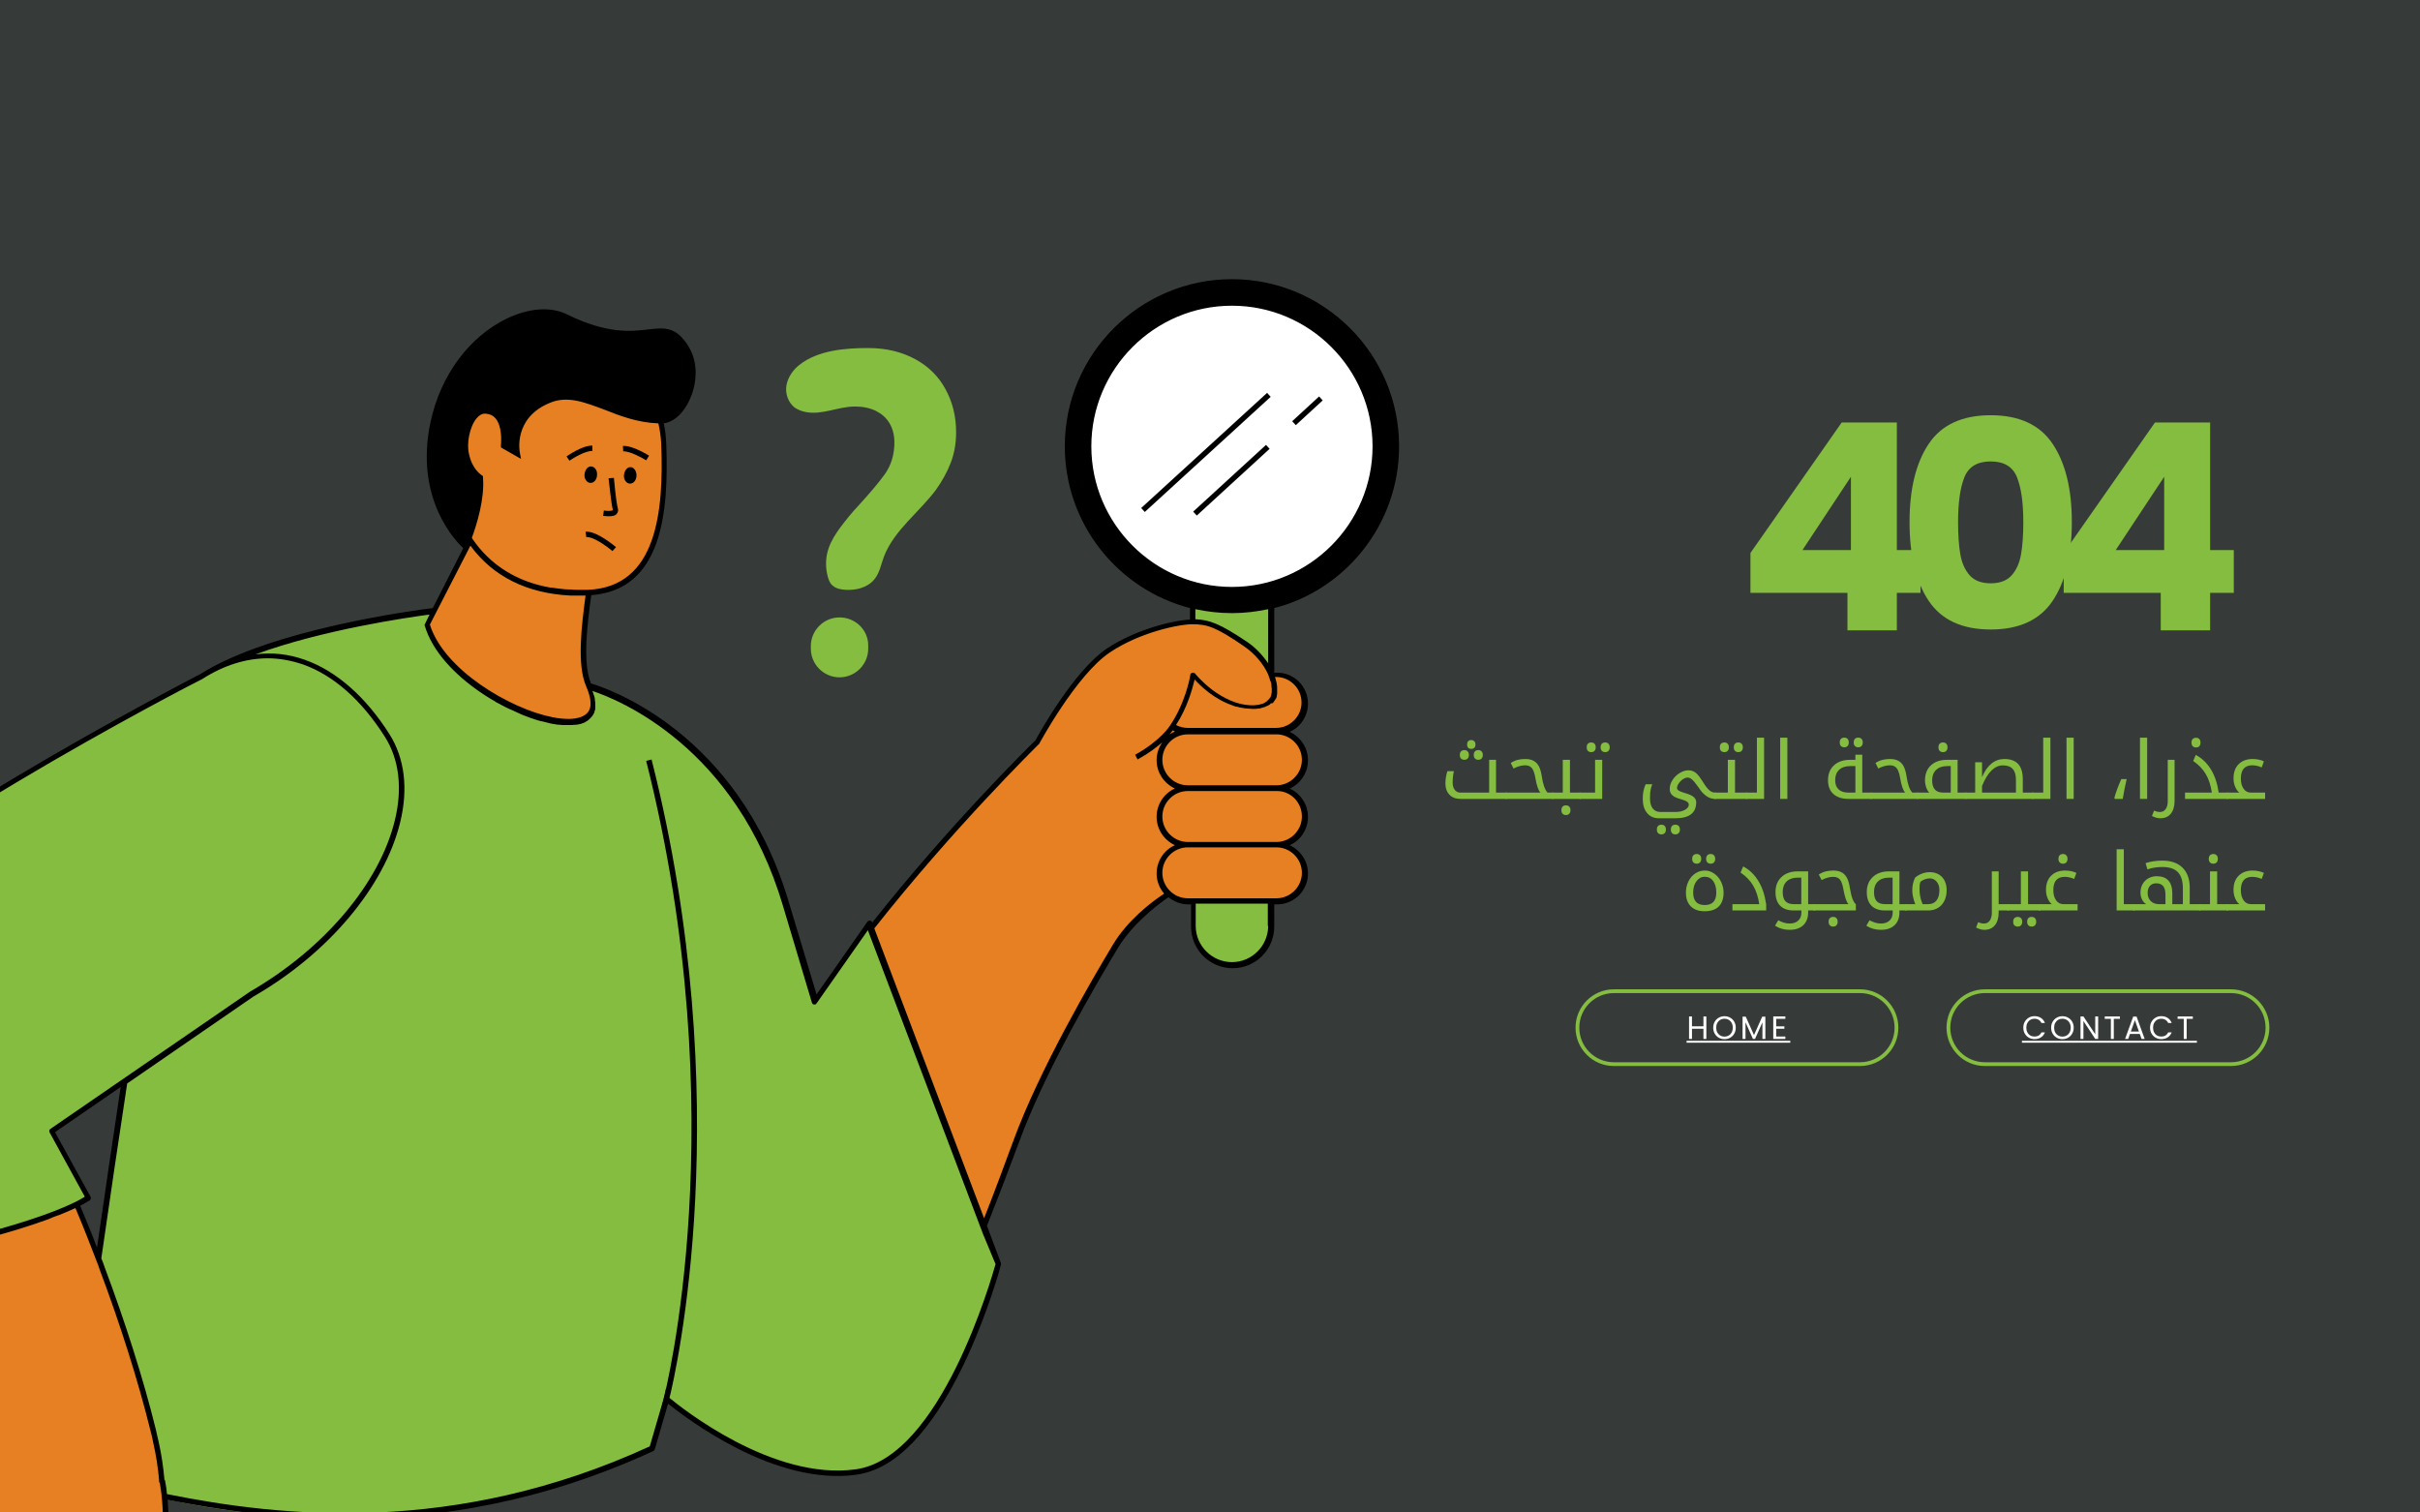 <svg xmlns="http://www.w3.org/2000/svg" xmlns:xlink="http://www.w3.org/1999/xlink" width="1280" viewBox="0 0 960 600" height="800" preserveAspectRatio="xMidYMid meet"><defs><filter x="0%" y="0%" width="100%" height="100%" id="22ce27eab1"></filter><filter x="0%" y="0%" width="100%" height="100%" id="4dd0294665"></filter><g></g><clipPath id="001817a1fa"><path d="M 0 110.691 L 555.227 110.691 L 555.227 600 L 0 600 Z M 0 110.691 " clip-rule="nonzero"></path></clipPath><clipPath id="953e91b95d"><path d="M 625.004 392.457 L 753.242 392.457 L 753.242 423 L 625.004 423 Z M 625.004 392.457 " clip-rule="nonzero"></path></clipPath><clipPath id="f133bcc282"><path d="M 640.223 392.457 L 737.859 392.457 C 746.262 392.457 753.074 399.27 753.074 407.672 C 753.074 416.078 746.262 422.891 737.859 422.891 L 640.223 422.891 C 631.816 422.891 625.004 416.078 625.004 407.672 C 625.004 399.27 631.816 392.457 640.223 392.457 Z M 640.223 392.457 " clip-rule="nonzero"></path></clipPath><clipPath id="92f4cc7755"><path d="M 772.172 392.457 L 900.406 392.457 L 900.406 423 L 772.172 423 Z M 772.172 392.457 " clip-rule="nonzero"></path></clipPath><clipPath id="beb175c99b"><path d="M 787.387 392.457 L 885.023 392.457 C 893.43 392.457 900.242 399.27 900.242 407.672 C 900.242 416.078 893.43 422.891 885.023 422.891 L 787.387 422.891 C 778.984 422.891 772.172 416.078 772.172 407.672 C 772.172 399.27 778.984 392.457 787.387 392.457 Z M 787.387 392.457 " clip-rule="nonzero"></path></clipPath><clipPath id="6306ede58b"><path d="M 733.004 15 L 946 15 L 946 94 L 733.004 94 Z M 733.004 15 " clip-rule="nonzero"></path></clipPath><image x="0" y="0" width="578" id="6263ad446d" height="217" preserveAspectRatio="xMidYMid meet"></image><mask id="93fe0f6ee0"><g filter="url(#22ce27eab1)"><g filter="url(#4dd0294665)" transform="matrix(0.369, 0, 0, 0.366, 733.005, 14.971)"><image x="0" y="0" width="578" height="217" preserveAspectRatio="xMidYMid meet"></image></g></g></mask><image x="0" y="0" width="578" id="f49bded6be" height="217" preserveAspectRatio="xMidYMid meet"></image></defs><rect x="-96" width="1152" fill="#ffffff" y="-60" height="720" fill-opacity="1"></rect><rect x="-96" width="1152" fill="#363b39" y="-60" height="720" fill-opacity="1"></rect><path fill="#84bd40" d="M -105.234 510.453 Z M 344.844 366.309 L 323.359 397.043 L 311.832 358.484 C 289.918 289.754 246.379 278.371 246.234 278.371 L 172.383 242.371 C 172.383 242.371 109.062 249.629 79.609 268.551 C 79.609 268.551 79.609 268.551 79.465 268.551 C 79.465 268.551 -59.559 339.984 -90.434 381.109 C -121.312 422.09 -105.234 510.453 -105.234 510.453 C -105.234 510.453 6.324 493.379 34.926 475.309 L 20.555 448.699 L 49.301 428.918 C 37.629 506.613 27.242 583.168 27.242 583.168 C 27.242 583.168 136.809 630.836 258.758 574.488 L 264.164 550.867 L 264.449 554.992 C 264.449 554.992 303.578 589 339.582 584.02 C 375.582 579.039 396.07 501.488 396.07 501.488 Z M 344.844 366.309 " fill-opacity="1" fill-rule="nonzero"></path><path fill="#84bd40" d="M 504.074 232.125 L 504.074 367.449 C 504.074 375.984 497.242 382.816 488.707 382.816 C 480.168 382.816 473.336 375.984 473.055 365.598 L 473.055 230.273 C 478.176 233.406 483.297 234.258 488.707 234.258 C 494.113 234.258 499.234 233.406 504.074 232.125 Z M 333.035 244.93 C 326.773 244.93 321.652 250.055 321.652 256.316 L 321.652 257.312 C 321.652 263.57 326.773 268.695 333.035 268.695 C 339.297 268.695 344.418 263.57 344.418 257.312 L 344.418 256.316 C 344.562 250.055 339.438 244.93 333.035 244.93 Z M 363.059 142.48 C 357.793 139.633 351.676 138.066 344.418 138.066 C 335.312 138.066 324.496 138.922 317.098 144.758 C 314.535 146.746 312.543 149.734 311.977 152.867 C 311.406 156.141 312.688 159.695 315.25 161.688 C 316.527 162.543 317.953 163.113 319.375 163.398 C 325.922 164.82 332.465 161.262 339.152 161.262 C 342.285 161.262 344.988 161.832 347.406 162.969 C 349.684 164.109 351.535 165.672 352.812 167.809 C 354.094 169.941 354.805 172.504 354.805 175.492 C 354.805 180.328 353.523 184.598 350.965 188.156 C 348.402 191.715 344.988 195.699 340.578 200.535 C 338.016 203.238 335.738 206.086 333.461 209.074 C 329.336 214.621 326.918 219.746 327.914 226.574 C 328.195 228.281 328.625 230.133 329.477 231.414 C 329.762 231.84 330.047 232.125 330.473 232.41 C 331.754 233.547 333.605 233.832 335.312 233.977 C 339.582 234.258 344.133 233.121 346.836 229.848 C 348.973 227.285 349.543 223.73 350.68 220.742 C 354.664 210.355 364.766 203.098 371.312 194.273 C 373.73 190.859 375.723 187.301 377.145 183.602 C 378.57 179.902 379.281 175.918 379.281 171.508 C 379.281 165.105 377.859 159.414 375.012 154.289 C 372.309 149.309 368.324 145.324 363.059 142.48 Z M 363.059 142.48 " fill-opacity="1" fill-rule="nonzero"></path><path fill="#e78022" d="M 263.168 176.203 C 264.164 203.238 261.602 233.691 233.57 235.113 C 231.863 246.922 229.73 263.289 233.57 271.969 C 247.09 302.988 178.645 278.656 169.539 247.637 L 185.902 215.617 C 181.918 208.93 179.5 200.68 177.934 191.285 C 177.223 186.734 177.223 182.465 177.934 178.336 C 177.223 176.488 176.797 174.637 176.938 172.93 C 177.363 167.809 179.926 164.676 184.195 163.824 C 192.449 152.867 207.246 146.035 224.18 144.188 C 242.535 142.48 262.172 150.02 263.168 176.203 Z M 64.238 587.434 C 63.957 582.598 63.102 577.477 61.965 572.066 C 55.133 542.328 42.469 505.898 30.516 477.727 C 8.035 488.969 -43.336 499.496 -75.922 505.473 C -64.68 529.238 -47.887 556.559 -23.555 587.863 C -45.184 585.727 -75.777 584.59 -80.332 594.836 C -83.176 601.094 -76.207 604.797 -76.207 604.797 C -76.207 604.797 -86.734 603.941 -88.301 612.906 C -89.438 619.879 -80.332 623.719 -80.332 623.719 C -80.332 623.719 -88.301 624.148 -90.148 632.969 C -92.141 642.789 -77.914 644.496 -77.914 644.496 C -77.914 644.496 -88.871 644.781 -89.012 655.594 C -89.297 675.656 -29.531 668.828 23.688 659.863 C 76.902 651.043 64.383 587.434 64.383 587.434 Z M 323.359 397.043 L 325.207 394.34 C 324.641 395.195 324.07 396.047 323.359 397.043 Z M 517.449 301.422 C 517.449 295.16 512.469 290.18 506.207 290.18 C 512.469 290.18 517.449 285.199 517.449 278.941 C 517.449 272.68 512.469 267.699 506.207 267.699 L 504.215 267.699 C 503.078 264.996 501.227 262.148 498.949 259.73 C 498.949 259.16 485.434 244.93 473.055 246.641 C 457.117 248.773 457.969 249.77 443.742 255.887 C 428.801 262.148 411.438 294.309 411.438 294.309 C 411.438 294.309 381.559 322.766 345.414 368.016 L 390.094 486.121 C 394.078 476.16 398.348 465.203 402.902 452.684 C 413.148 424.648 433.637 389.645 442.316 375.133 C 447.723 366.309 455.691 359.48 463.234 354.5 C 465.227 356.348 467.93 357.629 470.918 357.629 L 506.066 357.629 C 512.328 357.629 517.309 352.648 517.309 346.387 C 517.309 340.27 512.328 335.145 506.066 335.145 C 512.184 335.145 517.309 330.168 517.309 323.906 C 517.309 317.645 512.328 312.664 506.066 312.664 C 512.469 312.664 517.449 307.684 517.449 301.422 Z M 517.449 301.422 " fill-opacity="1" fill-rule="nonzero"></path><path fill="#ffffff" d="M 545.906 177.059 C 545.906 208.645 520.297 234.258 488.707 234.258 C 457.117 234.258 431.504 208.645 431.504 177.059 C 431.504 145.469 457.117 119.855 488.707 119.855 C 520.297 119.855 545.906 145.469 545.906 177.059 Z M 545.906 177.059 " fill-opacity="1" fill-rule="nonzero"></path><g clip-path="url(#001817a1fa)"><path fill="#000000" d="M 555.016 177.059 C 555.016 140.488 525.273 110.746 488.707 110.746 C 452.137 110.746 422.395 140.488 422.395 177.059 C 422.395 207.793 443.457 233.832 472.059 241.23 C 472.059 242.656 472.059 244.219 472.059 245.785 C 465.512 246.07 450.57 249.629 439.043 257.312 C 425.953 266.133 412.008 291.32 410.727 293.738 C 408.168 296.156 376.434 327.461 345.984 366.023 L 345.984 365.883 C 345.84 365.457 345.559 365.312 345.129 365.172 C 344.703 365.172 344.418 365.312 344.133 365.598 L 323.93 394.484 L 312.973 358.055 C 292.906 290.039 240.258 272.82 234.426 271.113 C 231.008 262.719 233 247.492 234.566 236.109 C 262.742 233.977 265.301 203.098 264.305 176.203 C 264.164 173.215 263.879 170.512 263.309 167.949 C 266.727 167.523 270.141 164.82 272.559 160.551 C 276.117 154.434 277.684 145.039 273.27 137.641 C 268.289 129.387 263.594 129.957 257.191 130.668 C 250.219 131.523 240.828 132.52 224.891 124.691 C 218.488 121.562 209.809 122.133 200.984 126.398 C 186.043 133.656 174.805 148.883 170.82 167.238 C 164.133 198.258 181.348 215.191 183.766 217.469 L 171.672 241.23 C 165.41 241.941 107.355 249.629 79.465 267.414 C 79.324 267.414 79.324 267.555 79.18 267.555 C 78.895 267.699 43.891 285.77 5.758 308.539 C -45.613 339.129 -78.199 363.32 -91.145 380.395 C -122.023 421.379 -106.371 509.742 -106.23 510.598 C -106.086 511.164 -105.66 511.449 -105.234 511.449 C -105.234 511.449 -105.09 511.449 -105.09 511.449 C -103.668 511.164 -92.426 509.457 -76.633 506.613 C -64.68 531.512 -47.746 558.406 -25.977 586.582 C -58.988 583.449 -77.629 586.156 -81.469 594.406 C -83.32 598.535 -81.613 601.809 -79.477 603.941 C -83.605 604.512 -88.586 606.789 -89.582 612.906 C -90.434 618.172 -86.309 621.727 -83.461 623.438 C -86.164 624.434 -90.008 626.852 -91.289 632.828 C -91.859 635.387 -91.43 637.664 -90.008 639.656 C -88.156 642.219 -85.168 643.641 -82.609 644.496 C -86.023 645.777 -90.008 648.906 -90.148 655.738 C -90.148 658.727 -89.012 661.43 -86.594 663.422 C -82.895 666.551 -75.777 669.824 -56.141 669.824 C -39.777 669.824 -14.875 667.547 23.969 661.145 C 38.344 658.727 49.301 652.18 56.555 641.648 C 67.371 625.996 67.371 605.793 66.516 594.977 C 86.152 598.82 110.059 602.52 137.094 602.52 C 173.094 602.52 214.789 596.113 259.184 575.625 C 259.469 575.484 259.609 575.199 259.754 574.914 L 265.02 556.844 C 272.133 562.535 307.281 589.57 339.723 585.016 C 355.09 582.883 369.32 568.227 382.27 541.332 C 391.805 521.41 397.066 501.914 397.066 501.773 C 397.066 501.488 397.066 501.348 397.066 501.062 L 391.52 486.262 C 395.645 475.875 399.914 464.777 404.184 453.25 C 414.426 425.078 435.203 389.789 443.598 375.844 C 449.289 366.594 458.398 359.48 463.52 355.922 C 465.652 357.629 468.355 358.766 471.344 358.766 L 472.484 358.766 L 472.484 367.59 C 472.484 376.695 479.883 384.098 488.988 384.098 C 498.098 384.098 505.496 376.695 505.496 367.59 L 505.496 358.766 L 506.633 358.766 C 513.465 358.766 518.871 353.219 518.871 346.531 C 518.871 341.551 515.883 337.281 511.613 335.289 C 515.883 333.438 518.871 329.027 518.871 324.047 C 518.871 319.066 515.883 314.797 511.613 312.805 C 515.883 310.957 518.871 306.547 518.871 301.566 C 518.871 296.586 515.883 292.316 511.613 290.324 C 515.883 288.473 518.871 284.062 518.871 279.082 C 518.871 272.254 513.324 266.844 506.633 266.844 L 505.496 266.844 L 505.496 241.23 C 533.812 233.977 555.016 207.934 555.016 177.059 Z M 189.176 165.816 C 190.312 164.535 191.453 163.965 192.73 164.109 C 194.441 164.25 195.578 164.82 196.574 165.957 C 198.281 167.949 199.137 171.793 198.707 176.773 L 198.707 177.484 L 206.676 182.039 L 206.25 179.762 C 206.109 179.191 203.547 165.816 218.062 159.84 C 225.031 156.852 231.863 159.555 239.832 162.543 C 245.949 164.961 252.922 167.664 261.176 167.949 C 261.746 170.512 262.172 173.215 262.312 176.203 C 263.309 202.527 260.75 232.836 233.285 233.977 C 232.148 233.977 231.008 233.977 229.871 233.977 C 229.586 233.977 229.16 233.977 228.875 233.977 C 228.02 233.977 227.168 233.977 226.312 233.832 C 226.027 233.832 225.746 233.832 225.461 233.832 C 224.32 233.832 223.324 233.691 222.188 233.547 C 222.188 233.547 222.047 233.547 222.047 233.547 C 221.051 233.406 219.91 233.262 218.914 233.121 C 218.773 233.121 218.629 233.121 218.488 233.121 C 205.113 230.844 194.441 224.156 187.324 213.625 L 187.184 213.344 C 189.176 207.934 192.305 197.832 191.594 189.438 L 191.594 188.867 L 191.168 188.582 C 191.023 188.441 187.324 186.305 186.043 180.047 C 185.047 176.203 186.188 169.23 189.176 165.816 Z M 186.613 216.473 C 195.578 228.711 209.098 235.398 226.172 236.25 C 226.742 236.25 227.309 236.25 227.879 236.25 C 228.305 236.25 228.734 236.25 229.16 236.25 C 229.445 236.25 229.73 236.25 229.871 236.25 C 230.297 236.25 230.727 236.25 231.293 236.25 C 231.578 236.25 232.004 236.25 232.289 236.25 C 230.727 248.062 228.734 263.715 232.574 272.395 C 233.996 275.668 235.277 280.078 233.145 282.641 C 231.863 284.203 229.445 285.059 226.027 285.199 C 224.035 285.199 221.762 285.059 219.059 284.488 C 202.41 281.215 176.082 265.707 170.535 247.777 Z M -104.238 509.172 C -105.945 499.211 -117.898 419.527 -89.438 381.676 C -76.918 365.027 -43.621 340.27 6.754 310.246 C 44.887 287.477 79.75 269.547 80.176 269.406 C 88.855 263.855 97.68 261.152 106.219 261.152 C 110.914 261.152 115.465 262.008 120.16 263.57 C 132.258 267.84 143.5 277.801 152.605 292.172 C 158.438 301.281 159.719 312.949 156.59 325.613 C 150.469 350.516 128.559 376.41 99.246 393.344 L 19.984 447.844 C 19.559 448.129 19.418 448.699 19.703 449.266 L 33.648 474.738 C 32.508 475.449 31.227 476.16 29.805 476.871 C 9.883 486.691 -33.09 496.223 -63.539 502.059 C -63.969 502.199 -64.395 502.199 -64.965 502.344 C -65.25 502.344 -65.531 502.484 -65.816 502.484 C -84.887 506.043 -100.109 508.461 -104.238 509.172 Z M 35.922 474.738 L 21.836 449.125 L 47.875 431.195 C 44.887 450.973 41.758 472.32 38.484 494.945 C 36.352 489.25 34.074 483.703 31.797 478.297 C 33.219 477.582 34.5 476.871 35.637 476.16 C 36.066 475.734 36.207 475.164 35.922 474.738 Z M -88.156 638.375 C -89.152 636.812 -89.582 635.246 -89.152 633.254 C -87.59 625.43 -80.617 624.859 -80.332 624.859 C -79.906 624.859 -51.73 623.293 -39.777 624.859 L -39.492 622.723 C -51.305 621.16 -77.203 622.582 -80.188 622.723 C -81.469 622.156 -88.156 618.738 -87.305 613.191 C -86.164 606.504 -79.336 605.934 -77.059 605.934 C -76.633 605.934 -76.488 605.934 -76.348 605.934 C -76.348 605.934 -76.207 605.934 -76.207 605.934 C -75.922 605.934 -53.863 604.938 -38.926 608.352 L -38.496 606.219 C -52.727 602.945 -73.359 603.656 -76.062 603.656 C -77.203 602.945 -81.613 599.957 -79.477 595.262 C -76.207 588.004 -56.57 585.727 -24.125 588.859 C -18.434 594.836 -11.746 596.969 -7.477 597.68 C -16.016 601.949 -22.988 609.918 -27.824 621.301 C -31.238 629.414 -32.664 636.668 -33.09 639.09 C -33.375 639.09 -33.66 639.09 -34.086 639.09 C -59.414 639.09 -76.062 642.789 -78.055 643.355 C -79.051 643.215 -85.453 642.078 -88.156 638.375 Z M 54.707 640.367 C 47.734 650.328 37.203 656.59 23.543 658.867 C -16.727 665.555 -71.793 673.238 -85.168 661.715 C -87.16 660.004 -88.016 658.012 -88.016 655.594 C -87.875 645.918 -78.34 645.492 -77.914 645.492 C -77.77 645.492 -77.77 645.492 -77.629 645.492 C -77.484 645.492 -59.84 641.082 -32.094 641.223 C -31.523 641.223 -31.098 640.797 -31.098 640.227 C -31.098 639.941 -26.402 605.934 -2.641 597.965 C -2.07 597.824 -1.785 597.254 -1.926 596.828 C -2.07 596.258 -2.496 595.832 -3.066 595.973 C -3.207 595.973 -14.309 596.398 -22.844 587.152 C -45.043 558.691 -62.402 531.512 -74.496 506.328 C -47.035 501.348 -7.477 493.234 17.852 484.129 C 18.707 483.844 19.559 483.559 20.414 483.133 C 20.555 483.133 20.555 483.133 20.699 482.992 C 21.551 482.707 22.262 482.422 22.973 482.137 C 22.973 482.137 23.117 482.137 23.117 482.137 C 25.535 481.141 27.672 480.289 29.805 479.293 C 29.805 479.293 29.945 479.293 29.945 479.293 C 33.078 486.691 36.066 494.375 39.055 502.199 C 39.195 502.629 39.34 503.055 39.48 503.48 C 47.734 525.395 54.848 548.02 59.543 566.945 C 59.543 567.086 59.688 567.371 59.688 567.516 C 60.113 569.223 60.539 570.785 60.824 572.496 C 61.965 577.473 62.676 582.312 63.102 587.008 C 63.102 587.152 63.102 587.434 63.102 587.578 C 63.102 587.578 63.102 587.578 63.102 587.719 C 63.102 588.004 63.242 588.148 63.387 588.289 C 64.238 592.559 68.367 620.73 54.707 640.367 Z M 394.934 501.488 C 393.367 506.895 373.164 578.328 339.438 582.883 C 306.426 587.434 270.281 558.406 265.586 554.566 C 267.863 545.316 292.906 437.598 258.473 301.281 L 256.34 301.848 C 292.055 443.289 263.594 553.711 263.309 554.707 L 257.762 573.773 C 180.352 609.348 111.48 601.809 66.23 592.699 C 66.09 590.707 65.805 589.285 65.664 588.43 C 65.52 587.863 65.52 587.434 65.52 587.434 C 65.52 587.293 65.379 587.152 65.234 587.008 C 64.809 582.172 64.098 577.191 62.961 572.066 C 62.531 570.504 62.246 568.793 61.82 567.086 C 61.82 566.945 61.68 566.66 61.68 566.52 C 56.984 547.449 49.867 524.969 41.332 502.199 C 41.188 501.773 41.047 501.348 40.902 500.922 C 40.617 500.352 40.477 499.781 40.191 499.211 C 43.75 474.594 47.164 451.258 50.438 429.914 L 50.297 429.914 L 100.523 395.336 C 130.266 378.262 152.461 351.793 158.723 326.324 C 161.996 312.949 160.574 300.852 154.453 291.176 C 145.062 276.379 133.395 266.133 120.875 261.723 C 114.469 259.445 107.926 258.734 101.379 259.586 C 128.129 249.77 161.855 244.93 170.391 243.793 L 168.684 247.352 L 168.398 247.918 L 168.543 248.348 C 168.684 248.633 168.684 248.914 168.828 249.199 C 168.969 249.484 168.969 249.77 169.109 250.055 C 172.812 260.156 182.203 269.266 192.59 275.953 C 193.586 276.664 194.723 277.23 195.863 277.945 C 196.148 278.086 196.434 278.227 196.715 278.512 C 197.57 278.941 198.426 279.367 199.137 279.793 C 200.133 280.363 201.129 280.789 201.98 281.215 C 202.266 281.359 202.41 281.359 202.691 281.5 C 203.973 282.07 205.113 282.641 206.391 283.207 C 207.387 283.637 208.383 284.062 209.238 284.348 C 209.664 284.488 209.949 284.633 210.375 284.773 C 210.945 284.918 211.516 285.199 212.086 285.344 C 212.938 285.629 213.793 285.914 214.504 286.055 C 214.789 286.055 214.93 286.195 215.215 286.195 C 216.352 286.48 217.492 286.766 218.629 287.051 C 219.484 287.191 220.336 287.336 221.191 287.477 C 221.332 287.477 221.617 287.477 221.762 287.477 C 222.613 287.621 223.324 287.621 224.035 287.621 C 224.18 287.621 224.18 287.621 224.32 287.621 C 224.75 287.621 225.031 287.621 225.461 287.621 C 225.746 287.621 226.027 287.621 226.172 287.621 C 226.312 287.621 226.457 287.621 226.742 287.621 C 227.453 287.621 228.02 287.477 228.59 287.477 C 228.734 287.477 228.734 287.477 228.875 287.477 C 229.301 287.336 229.871 287.336 230.297 287.191 C 230.441 287.191 230.582 287.051 230.727 287.051 C 231.293 286.91 231.723 286.625 232.148 286.48 C 232.148 286.48 232.289 286.48 232.289 286.34 C 232.719 286.195 233 285.914 233.43 285.629 C 233.57 285.484 233.57 285.484 233.715 285.344 C 233.996 285.059 234.426 284.773 234.711 284.348 C 234.992 284.062 235.137 283.637 235.422 283.352 C 235.422 283.207 235.562 283.066 235.562 283.066 C 235.707 282.781 235.848 282.496 235.848 282.211 C 235.848 282.07 235.988 281.93 235.988 281.785 C 236.133 281.5 236.133 281.215 236.133 280.934 C 236.133 280.789 236.133 280.648 236.133 280.363 C 236.133 280.078 236.133 279.793 236.133 279.508 C 236.133 279.367 236.133 279.223 236.133 278.941 C 236.133 278.656 236.133 278.227 235.988 277.945 C 235.988 277.801 235.988 277.66 235.988 277.375 C 235.988 276.949 235.848 276.52 235.707 276.094 C 235.707 275.953 235.707 275.809 235.562 275.809 C 235.422 275.242 235.277 274.672 234.992 274.102 C 245.383 277.516 291.91 296.301 310.551 359.195 L 322.078 397.758 C 322.219 398.184 322.504 398.469 322.934 398.469 C 323.359 398.609 323.785 398.324 323.93 398.039 L 344.277 369.012 L 389.953 489.535 Z M 441.605 374.562 C 433.211 388.508 412.434 424.082 402.047 452.398 C 398.062 463.211 394.223 473.598 390.379 483.273 L 346.836 368.301 C 378.141 328.602 410.871 296.441 412.293 295.02 L 412.434 294.734 C 412.578 294.449 427.094 267.699 440.184 258.875 C 451.992 250.906 467.504 247.637 473.055 247.637 C 478.887 247.637 482.445 248.773 493.402 256.316 C 497.672 259.16 501.227 263.43 503.078 267.555 L 503.078 267.699 C 503.219 267.984 503.363 268.125 503.363 268.41 C 503.363 268.551 503.504 268.695 503.504 268.836 C 503.648 269.121 503.789 269.406 503.789 269.691 C 503.93 269.977 503.93 270.262 504.074 270.402 C 504.074 270.543 504.215 270.688 504.215 270.828 C 504.359 271.113 504.359 271.539 504.359 271.824 C 504.359 271.824 504.359 271.969 504.359 271.969 C 504.359 272.395 504.5 272.68 504.5 273.105 C 504.5 273.105 504.5 273.105 504.5 273.25 C 504.5 273.531 504.5 273.816 504.5 274.246 C 504.5 274.246 504.5 274.387 504.5 274.387 C 504.5 274.672 504.5 274.957 504.359 275.098 C 504.359 275.242 504.359 275.242 504.359 275.383 C 504.359 275.523 504.215 275.809 504.215 275.953 C 504.215 276.094 504.074 276.238 504.074 276.379 C 504.074 276.52 503.93 276.664 503.789 276.805 C 503.648 276.949 503.648 277.09 503.504 277.234 C 503.363 277.375 503.363 277.375 503.219 277.516 C 503.078 277.66 502.934 277.801 502.934 277.801 C 502.793 277.945 502.793 277.945 502.648 278.086 C 502.508 278.227 502.367 278.371 502.082 278.512 C 501.938 278.656 501.797 278.656 501.656 278.797 C 501.512 278.941 501.227 278.941 501.086 279.082 C 500.941 279.082 500.801 279.223 500.66 279.223 C 500.516 279.223 500.23 279.367 500.09 279.367 C 499.945 279.367 499.805 279.367 499.664 279.508 C 499.379 279.508 499.234 279.652 498.949 279.652 C 498.809 279.652 498.668 279.652 498.668 279.652 C 498.238 279.652 497.812 279.793 497.387 279.793 C 484.438 280.078 474.051 267.273 474.051 267.129 C 473.766 266.988 473.48 266.844 473.195 266.844 C 472.625 266.844 472.199 267.273 472.199 267.699 C 472.059 268.836 470.207 278.941 464.09 287.906 C 464.09 287.906 460.531 293.738 450.285 299.43 L 451.281 301.281 C 455.691 298.859 458.824 296.441 461.102 294.449 C 459.676 296.441 458.824 298.859 458.824 301.566 C 458.824 306.547 461.812 310.812 466.082 312.805 C 461.812 314.656 458.824 319.066 458.824 324.047 C 458.824 329.027 461.812 333.297 466.082 335.289 C 461.812 337.137 458.824 341.551 458.824 346.531 C 458.824 349.52 459.961 352.363 461.812 354.5 C 456.406 358.055 447.297 365.172 441.605 374.562 Z M 474.191 245.645 C 474.191 244.219 474.191 242.938 474.191 241.66 C 478.887 242.656 483.727 243.223 488.707 243.223 C 493.688 243.223 498.383 242.656 503.078 241.66 L 503.078 263.145 C 500.941 260.016 498.098 256.883 494.684 254.609 C 483.867 247.352 479.883 245.926 474.191 245.645 Z M 466.082 290.18 C 465.371 290.465 464.656 290.895 463.945 291.32 C 464.516 290.609 464.941 290.18 465.227 289.754 C 465.652 289.898 465.938 290.18 466.082 290.18 Z M 503.078 367.305 C 503.078 375.133 496.676 381.676 488.707 381.676 C 480.879 381.676 474.332 375.273 474.332 367.305 L 474.332 358.484 L 502.934 358.484 L 502.934 367.305 Z M 516.453 346.246 C 516.453 351.793 511.898 356.348 506.352 356.348 L 471.203 356.348 C 465.652 356.348 461.102 351.797 461.102 346.246 C 461.102 340.695 465.652 336.141 471.203 336.141 L 506.352 336.141 C 511.898 336.141 516.453 340.695 516.453 346.246 Z M 516.453 323.906 C 516.453 329.453 511.898 334.008 506.352 334.008 L 471.203 334.008 C 465.652 334.008 461.102 329.453 461.102 323.906 C 461.102 318.355 465.652 313.801 471.203 313.801 L 506.352 313.801 C 511.898 313.66 516.453 318.215 516.453 323.906 Z M 516.453 301.422 C 516.453 306.973 511.898 311.527 506.352 311.527 L 471.203 311.527 C 465.652 311.527 461.102 306.973 461.102 301.422 C 461.102 295.871 465.652 291.32 471.203 291.32 L 506.352 291.32 C 511.898 291.32 516.453 295.875 516.453 301.422 Z M 505.355 278.371 C 505.355 278.227 505.496 278.227 505.496 278.086 C 505.496 278.086 505.496 277.945 505.637 277.945 C 505.781 277.66 505.922 277.516 506.066 277.234 C 506.066 277.234 506.066 277.09 506.207 277.09 C 506.352 276.805 506.492 276.379 506.492 276.094 C 506.492 276.094 506.492 275.953 506.492 275.953 C 506.633 275.668 506.633 275.242 506.633 274.957 C 506.633 274.812 506.633 274.527 506.633 274.387 C 506.633 274.246 506.633 273.961 506.633 273.816 C 506.633 273.531 506.633 273.25 506.633 272.965 C 506.633 272.82 506.633 272.68 506.633 272.535 C 506.633 272.109 506.492 271.824 506.492 271.398 C 506.492 271.398 506.492 271.398 506.492 271.258 C 506.352 270.402 506.066 269.547 505.781 268.551 L 506.207 268.551 C 511.758 268.551 516.312 273.105 516.312 278.656 C 516.312 284.203 511.758 288.758 506.207 288.758 L 471.062 288.758 C 469.496 288.758 467.93 288.332 466.508 287.621 C 471.062 280.648 473.055 273.105 473.906 269.547 C 476.324 272.254 481.734 277.375 488.848 279.793 C 489.133 279.938 489.273 279.938 489.559 280.078 C 489.984 280.219 490.27 280.363 490.699 280.363 C 491.125 280.504 491.551 280.504 491.836 280.648 C 492.121 280.648 492.406 280.789 492.691 280.789 C 493.402 280.934 494.113 281.074 494.965 281.074 C 495.535 281.074 496.246 281.215 496.957 281.215 C 497.102 281.215 497.387 281.215 497.527 281.215 C 497.527 281.215 497.527 281.215 497.672 281.215 C 498.098 281.215 498.523 281.215 498.949 281.074 C 499.094 281.074 499.234 281.074 499.379 281.074 C 499.805 281.074 500.23 280.934 500.516 280.789 C 500.516 280.789 500.516 280.789 500.66 280.789 C 501.086 280.648 501.371 280.504 501.656 280.504 C 501.797 280.504 501.797 280.363 501.938 280.363 C 502.223 280.219 502.367 280.078 502.652 280.078 C 502.652 280.078 502.793 279.938 502.934 279.938 C 503.219 279.793 503.363 279.652 503.648 279.508 C 503.789 279.367 503.93 279.367 503.93 279.223 C 504.074 279.082 504.074 279.082 504.215 278.941 C 504.645 279.223 505.07 278.797 505.355 278.371 Z M 488.707 232.836 C 457.969 232.836 432.926 207.793 432.926 177.059 C 432.926 146.32 457.969 121.277 488.707 121.277 C 519.441 121.277 544.484 146.32 544.484 177.059 C 544.484 207.793 519.441 232.836 488.707 232.836 Z M 234.426 185.023 C 235.848 185.023 236.984 186.59 236.844 188.297 C 236.844 190.148 235.707 191.57 234.281 191.57 C 232.859 191.57 231.723 190.004 231.863 188.297 C 232.004 186.59 233 185.023 234.426 185.023 Z M 252.496 188.582 C 252.496 190.434 251.359 191.855 249.934 191.855 C 248.512 191.855 247.375 190.289 247.516 188.582 C 247.656 186.875 248.652 185.309 250.078 185.309 C 251.5 185.309 252.496 186.875 252.496 188.582 Z M 241.398 204.805 C 240.543 204.805 239.691 204.66 239.262 204.66 L 239.547 202.527 C 241.113 202.812 242.82 202.668 243.105 202.387 C 243.105 202.387 243.105 202.387 243.105 202.242 C 242.395 199.539 241.539 190.148 241.398 189.723 L 243.531 189.578 C 243.531 189.723 244.387 199.254 245.098 201.676 C 245.383 202.527 245.098 203.238 244.668 203.809 C 244.102 204.66 242.676 204.805 241.398 204.805 Z M 244.387 217.043 L 242.961 218.605 C 240.258 216.332 235.137 212.773 232.574 213.059 L 232.289 210.922 C 236.559 210.496 243.672 216.473 244.387 217.043 Z M 225.887 182.75 L 224.75 181.043 C 225.461 180.613 231.152 176.629 234.992 176.773 L 234.992 178.906 C 232.289 178.766 227.594 181.609 225.887 182.75 Z M 247.23 179.051 L 247.09 176.914 C 250.789 176.629 256.766 180.328 257.477 180.758 L 256.34 182.605 C 254.773 181.609 249.793 178.906 247.23 179.051 Z M 502.652 155.855 L 504.074 157.422 L 454.129 203.098 L 452.703 201.531 Z M 502.223 176.488 L 503.648 178.055 L 474.762 204.52 L 473.336 202.953 Z M 523.281 157.277 L 524.707 158.844 L 514.035 168.66 L 512.609 167.098 Z M 523.281 157.277 " fill-opacity="1" fill-rule="nonzero"></path></g><g clip-path="url(#953e91b95d)"><g clip-path="url(#f133bcc282)"><path stroke-linecap="butt" transform="matrix(0.75, 0, 0, 0.75, 625.005, 392.456)" fill="none" stroke-linejoin="miter" d="M 20.29 0.002 L 150.472 0.002 C 161.675 0.002 170.759 9.085 170.759 20.288 C 170.759 31.497 161.675 40.58 150.472 40.58 L 20.29 40.58 C 9.082 40.58 -0.002 31.497 -0.002 20.288 C -0.002 9.085 9.082 0.002 20.29 0.002 Z M 20.29 0.002 " stroke="#84bd40" stroke-width="4" stroke-opacity="1" stroke-miterlimit="4"></path></g></g><path fill="#ffffff" d="M 669.055 412.887 L 710.199 412.887 L 710.199 413.637 L 669.055 413.637 Z M 669.055 412.887 " fill-opacity="1" fill-rule="nonzero"></path><g fill="#ffffff" fill-opacity="1"><g transform="translate(669.056, 412.138)"><g><path d="M 7.844 -8.906 L 7.844 0 L 6.688 0 L 6.688 -4.031 L 2.141 -4.031 L 2.141 0 L 0.984 0 L 0.984 -8.906 L 2.141 -8.906 L 2.141 -5 L 6.688 -5 L 6.688 -8.906 Z M 7.844 -8.906 "></path></g></g></g><g fill="#ffffff" fill-opacity="1"><g transform="translate(679.071, 412.138)"><g><path d="M 5.016 0.094 C 4.191 0.094 3.438 -0.098 2.75 -0.484 C 2.07 -0.879 1.535 -1.422 1.141 -2.109 C 0.742 -2.805 0.547 -3.586 0.547 -4.453 C 0.547 -5.328 0.742 -6.109 1.141 -6.797 C 1.535 -7.492 2.07 -8.035 2.75 -8.422 C 3.438 -8.816 4.191 -9.016 5.016 -9.016 C 5.859 -9.016 6.617 -8.816 7.297 -8.422 C 7.984 -8.035 8.52 -7.5 8.906 -6.812 C 9.301 -6.125 9.5 -5.336 9.5 -4.453 C 9.5 -3.578 9.301 -2.797 8.906 -2.109 C 8.52 -1.422 7.984 -0.879 7.297 -0.484 C 6.617 -0.098 5.859 0.094 5.016 0.094 Z M 5.016 -0.922 C 5.641 -0.922 6.203 -1.066 6.703 -1.359 C 7.203 -1.648 7.594 -2.062 7.875 -2.594 C 8.164 -3.133 8.312 -3.754 8.312 -4.453 C 8.312 -5.172 8.164 -5.797 7.875 -6.328 C 7.594 -6.859 7.203 -7.27 6.703 -7.562 C 6.211 -7.852 5.648 -8 5.016 -8 C 4.391 -8 3.828 -7.852 3.328 -7.562 C 2.836 -7.27 2.445 -6.859 2.156 -6.328 C 1.875 -5.797 1.734 -5.172 1.734 -4.453 C 1.734 -3.754 1.875 -3.133 2.156 -2.594 C 2.445 -2.062 2.844 -1.648 3.344 -1.359 C 3.844 -1.066 4.398 -0.922 5.016 -0.922 Z M 5.016 -0.922 "></path></g></g></g><g fill="#ffffff" fill-opacity="1"><g transform="translate(690.287, 412.138)"><g><path d="M 10.016 -8.844 L 10.016 0 L 8.859 0 L 8.859 -6.594 L 5.922 0 L 5.094 0 L 2.141 -6.609 L 2.141 0 L 0.984 0 L 0.984 -8.844 L 2.234 -8.844 L 5.516 -1.531 L 8.781 -8.844 Z M 10.016 -8.844 "></path></g></g></g><g fill="#ffffff" fill-opacity="1"><g transform="translate(702.461, 412.138)"><g><path d="M 2.141 -7.969 L 2.141 -4.984 L 5.391 -4.984 L 5.391 -4.031 L 2.141 -4.031 L 2.141 -0.953 L 5.781 -0.953 L 5.781 0 L 0.984 0 L 0.984 -8.922 L 5.781 -8.922 L 5.781 -7.969 Z M 2.141 -7.969 "></path></g></g></g><g clip-path="url(#92f4cc7755)"><g clip-path="url(#beb175c99b)"><path stroke-linecap="butt" transform="matrix(0.75, 0, 0, 0.75, 772.172, 392.456)" fill="none" stroke-linejoin="miter" d="M 20.287 0.002 L 150.469 0.002 C 161.677 0.002 170.761 9.085 170.761 20.288 C 170.761 31.497 161.677 40.58 150.469 40.58 L 20.287 40.58 C 9.084 40.58 0 31.497 0 20.288 C 0 9.085 9.084 0.002 20.287 0.002 Z M 20.287 0.002 " stroke="#84bd40" stroke-width="4" stroke-opacity="1" stroke-miterlimit="4"></path></g></g><g fill="#84bd40" fill-opacity="1"><g transform="translate(571.306, 316.921)"><g><path d="M 8.047 0 C 6.211 0 4.758 -0.551 3.688 -1.656 C 2.613 -2.77 2.078 -4.285 2.078 -6.203 C 2.078 -6.91 2.148 -7.723 2.297 -8.641 C 2.453 -9.566 2.645 -10.352 2.875 -11 L 5.438 -11 C 5.113 -9.457 4.953 -7.938 4.953 -6.438 C 4.953 -5.27 5.227 -4.32 5.781 -3.594 C 6.332 -2.863 7.062 -2.5 7.969 -2.5 L 19.438 -2.5 L 19.438 -15.5 L 22.156 -15.5 L 22.156 -2.5 L 26.406 -2.5 C 26.508 -2.5 26.562 -2.457 26.562 -2.375 L 26.562 -0.156 C 26.562 -0.051 26.508 0 26.406 0 Z M 12.344 -19.828 C 11.863 -19.828 11.469 -19.961 11.156 -20.234 C 10.844 -20.516 10.688 -20.961 10.688 -21.578 C 10.688 -22.191 10.844 -22.641 11.156 -22.922 C 11.469 -23.203 11.863 -23.344 12.344 -23.344 C 12.789 -23.344 13.176 -23.195 13.5 -22.906 C 13.832 -22.625 14 -22.18 14 -21.578 C 14 -20.961 13.832 -20.516 13.5 -20.234 C 13.176 -19.961 12.789 -19.828 12.344 -19.828 Z M 9.594 -15.516 C 9.094 -15.516 8.664 -15.664 8.312 -15.969 C 7.969 -16.27 7.797 -16.758 7.797 -17.438 C 7.797 -18.113 7.969 -18.602 8.312 -18.906 C 8.664 -19.207 9.094 -19.359 9.594 -19.359 C 10.164 -19.359 10.609 -19.18 10.922 -18.828 C 11.234 -18.484 11.391 -18.02 11.391 -17.438 C 11.391 -16.852 11.234 -16.383 10.922 -16.031 C 10.609 -15.688 10.164 -15.516 9.594 -15.516 Z M 15.125 -15.516 C 14.57 -15.516 14.133 -15.68 13.812 -16.016 C 13.488 -16.348 13.328 -16.82 13.328 -17.438 C 13.328 -18.051 13.484 -18.523 13.797 -18.859 C 14.117 -19.191 14.562 -19.359 15.125 -19.359 C 15.695 -19.359 16.141 -19.18 16.453 -18.828 C 16.766 -18.484 16.922 -18.02 16.922 -17.438 C 16.922 -16.852 16.766 -16.383 16.453 -16.031 C 16.141 -15.688 15.695 -15.516 15.125 -15.516 Z M 15.125 -15.516 "></path></g></g></g><g fill="#84bd40" fill-opacity="1"><g transform="translate(597.536, 316.921)"><g><path d="M -0.156 0 C -0.258 0 -0.312 -0.051 -0.312 -0.156 L -0.312 -2.375 C -0.312 -2.457 -0.258 -2.5 -0.156 -2.5 L 13.547 -2.5 C 12.723 -3.32 12.051 -5.27 11.531 -8.344 C 11.227 -10.156 10.773 -11.438 10.172 -12.188 C 9.566 -12.945 8.68 -13.328 7.516 -13.328 C 6.035 -13.328 4.488 -12.898 2.875 -12.047 L 1.766 -14.25 C 2.68 -14.844 3.602 -15.254 4.531 -15.484 C 5.469 -15.711 6.473 -15.828 7.547 -15.828 C 8.836 -15.828 9.922 -15.594 10.797 -15.125 C 11.672 -14.656 12.363 -13.957 12.875 -13.031 C 13.395 -12.113 13.789 -10.797 14.062 -9.078 C 14.551 -5.742 15.32 -3.551 16.375 -2.5 L 18.516 -2.5 C 18.617 -2.5 18.672 -2.457 18.672 -2.375 L 18.672 -0.156 C 18.672 -0.051 18.617 0 18.516 0 Z M -0.156 0 "></path></g></g></g><g fill="#84bd40" fill-opacity="1"><g transform="translate(615.887, 316.921)"><g><path d="M -0.156 0 C -0.258 0 -0.312 -0.051 -0.312 -0.156 L -0.312 -2.375 C -0.312 -2.457 -0.258 -2.5 -0.156 -2.5 L 4.062 -2.5 L 4.062 -15.5 L 6.906 -15.5 L 6.906 -2.5 L 11.062 -2.5 C 11.164 -2.5 11.219 -2.457 11.219 -2.375 L 11.219 -0.156 C 11.219 -0.051 11.164 0 11.062 0 Z M 5.312 6.406 C 4.758 6.406 4.32 6.238 4 5.906 C 3.676 5.57 3.516 5.098 3.516 4.484 C 3.516 3.867 3.672 3.395 3.984 3.062 C 4.305 2.727 4.75 2.562 5.312 2.562 C 5.883 2.562 6.328 2.734 6.641 3.078 C 6.953 3.43 7.109 3.898 7.109 4.484 C 7.109 5.066 6.953 5.531 6.641 5.875 C 6.328 6.227 5.883 6.406 5.312 6.406 Z M 5.312 6.406 "></path></g></g></g><g fill="#84bd40" fill-opacity="1"><g transform="translate(626.778, 316.921)"><g><path d="M -0.156 0 C -0.258 0 -0.312 -0.051 -0.312 -0.156 L -0.312 -2.375 C -0.312 -2.457 -0.258 -2.5 -0.156 -2.5 L 5.984 -2.5 L 5.984 -15.5 L 8.812 -15.5 L 8.812 0 Z M 4.453 -18.547 C 3.953 -18.547 3.523 -18.695 3.172 -19 C 2.828 -19.301 2.656 -19.789 2.656 -20.469 C 2.656 -21.145 2.828 -21.633 3.172 -21.938 C 3.523 -22.238 3.953 -22.391 4.453 -22.391 C 4.992 -22.391 5.426 -22.223 5.75 -21.891 C 6.07 -21.566 6.234 -21.094 6.234 -20.469 C 6.234 -19.852 6.07 -19.379 5.75 -19.047 C 5.438 -18.711 5.004 -18.547 4.453 -18.547 Z M 9.984 -18.547 C 9.43 -18.547 8.992 -18.711 8.672 -19.047 C 8.348 -19.379 8.188 -19.852 8.188 -20.469 C 8.188 -21.082 8.344 -21.555 8.656 -21.891 C 8.977 -22.223 9.422 -22.391 9.984 -22.391 C 10.555 -22.391 11 -22.211 11.312 -21.859 C 11.625 -21.516 11.781 -21.051 11.781 -20.469 C 11.781 -19.883 11.625 -19.414 11.312 -19.062 C 11 -18.719 10.555 -18.547 9.984 -18.547 Z M 9.984 -18.547 "></path></g></g></g><g fill="#84bd40" fill-opacity="1"><g transform="translate(638.731, 316.921)"><g></g></g></g><g fill="#84bd40" fill-opacity="1"><g transform="translate(649.591, 316.921)"><g><path d="M 8.5 7.688 C 6.508 7.688 4.941 6.992 3.797 5.609 C 2.648 4.223 2.078 2.344 2.078 -0.031 C 2.078 -1.145 2.164 -2.148 2.344 -3.047 C 2.531 -3.941 2.816 -4.859 3.203 -5.797 L 5.859 -5.797 C 5.617 -5.203 5.43 -4.629 5.297 -4.078 C 5.172 -3.535 5.082 -3.008 5.031 -2.5 C 4.977 -1.988 4.953 -1.227 4.953 -0.219 C 4.953 1.508 5.312 2.844 6.031 3.781 C 6.75 4.719 7.773 5.188 9.109 5.188 L 15.062 5.188 C 16.582 5.188 17.844 4.898 18.844 4.328 C 19.844 3.766 20.344 3.086 20.344 2.297 C 20.344 1.859 20.145 1.484 19.75 1.172 C 19.352 0.859 18.754 0.586 17.953 0.359 C 16.336 -0.098 15.227 -0.5 14.625 -0.844 C 14.031 -1.188 13.57 -1.613 13.25 -2.125 C 12.938 -2.633 12.781 -3.238 12.781 -3.938 C 12.781 -5.164 13.145 -6.348 13.875 -7.484 C 14.613 -8.629 15.566 -9.555 16.734 -10.266 C 17.898 -10.984 19.066 -11.344 20.234 -11.344 C 20.953 -11.344 21.586 -11.211 22.141 -10.953 C 22.703 -10.691 23.223 -10.312 23.703 -9.812 C 24.191 -9.32 24.801 -8.508 25.531 -7.375 C 26.445 -5.895 27.125 -4.898 27.562 -4.391 C 28.008 -3.879 28.391 -3.5 28.703 -3.25 C 29.016 -3.008 29.344 -2.82 29.688 -2.688 C 30.031 -2.562 30.406 -2.5 30.812 -2.5 L 30.984 -2.5 C 31.086 -2.5 31.141 -2.457 31.141 -2.375 L 31.141 -0.156 C 31.141 -0.051 31.086 0 30.984 0 L 30.812 0 C 29.914 0 29.051 -0.195 28.219 -0.594 C 27.395 -1 26.547 -1.664 25.672 -2.594 C 25.422 -2.852 24.875 -3.586 24.031 -4.797 C 23.008 -6.254 22.195 -7.227 21.594 -7.719 C 20.988 -8.219 20.422 -8.469 19.891 -8.469 C 19.305 -8.469 18.68 -8.242 18.016 -7.797 C 17.348 -7.359 16.789 -6.801 16.344 -6.125 C 15.895 -5.457 15.672 -4.852 15.672 -4.312 C 15.672 -3.957 15.859 -3.641 16.234 -3.359 C 16.617 -3.078 17.234 -2.812 18.078 -2.562 C 19.609 -2.113 20.691 -1.723 21.328 -1.391 C 21.973 -1.055 22.457 -0.66 22.781 -0.203 C 23.113 0.242 23.281 0.758 23.281 1.344 C 23.281 5.57 20.539 7.688 15.062 7.688 Z M 9.484 14.078 C 8.984 14.078 8.555 13.926 8.203 13.625 C 7.859 13.32 7.688 12.832 7.688 12.156 C 7.688 11.477 7.859 10.988 8.203 10.688 C 8.555 10.383 8.984 10.234 9.484 10.234 C 10.023 10.234 10.457 10.395 10.781 10.719 C 11.102 11.051 11.266 11.531 11.266 12.156 C 11.266 12.77 11.102 13.242 10.781 13.578 C 10.469 13.91 10.035 14.078 9.484 14.078 Z M 15.016 14.078 C 14.461 14.078 14.023 13.91 13.703 13.578 C 13.379 13.242 13.219 12.77 13.219 12.156 C 13.219 11.539 13.375 11.066 13.688 10.734 C 14.008 10.398 14.453 10.234 15.016 10.234 C 15.586 10.234 16.031 10.406 16.344 10.75 C 16.656 11.102 16.812 11.57 16.812 12.156 C 16.812 12.738 16.656 13.203 16.344 13.547 C 16.031 13.898 15.586 14.078 15.016 14.078 Z M 15.016 14.078 "></path></g></g></g><g fill="#84bd40" fill-opacity="1"><g transform="translate(680.394, 316.921)"><g><path d="M -0.156 0 C -0.258 0 -0.312 -0.051 -0.312 -0.156 L -0.312 -2.375 C -0.312 -2.457 -0.258 -2.5 -0.156 -2.5 L 5.031 -2.5 L 5.031 -15.5 L 7.875 -15.5 L 7.875 -2.5 L 12.656 -2.5 C 12.758 -2.5 12.812 -2.457 12.812 -2.375 L 12.812 -0.156 C 12.812 -0.051 12.758 0 12.656 0 Z M 3.656 -18.547 C 3.156 -18.547 2.727 -18.695 2.375 -19 C 2.031 -19.301 1.859 -19.789 1.859 -20.469 C 1.859 -21.145 2.031 -21.633 2.375 -21.938 C 2.727 -22.238 3.156 -22.391 3.656 -22.391 C 4.195 -22.391 4.629 -22.223 4.953 -21.891 C 5.273 -21.566 5.438 -21.094 5.438 -20.469 C 5.438 -19.852 5.273 -19.379 4.953 -19.047 C 4.641 -18.711 4.207 -18.547 3.656 -18.547 Z M 9.188 -18.547 C 8.633 -18.547 8.195 -18.711 7.875 -19.047 C 7.551 -19.379 7.391 -19.852 7.391 -20.469 C 7.391 -21.082 7.547 -21.555 7.859 -21.891 C 8.18 -22.223 8.625 -22.391 9.188 -22.391 C 9.758 -22.391 10.203 -22.211 10.516 -21.859 C 10.828 -21.516 10.984 -21.051 10.984 -20.469 C 10.984 -19.883 10.828 -19.414 10.516 -19.062 C 10.203 -18.719 9.758 -18.547 9.188 -18.547 Z M 9.188 -18.547 "></path></g></g></g><g fill="#84bd40" fill-opacity="1"><g transform="translate(692.892, 316.921)"><g><path d="M -0.156 0 C -0.258 0 -0.312 -0.051 -0.312 -0.156 L -0.312 -2.375 C -0.312 -2.457 -0.258 -2.5 -0.156 -2.5 L 4.062 -2.5 L 4.062 -24.281 L 6.906 -24.281 L 6.906 0 Z M -0.156 0 "></path></g></g></g><g fill="#84bd40" fill-opacity="1"><g transform="translate(702.988, 316.921)"><g><path d="M 3.203 -24.281 L 6.047 -24.281 L 6.047 0 L 3.203 0 Z M 3.203 -24.281 "></path></g></g></g><g fill="#84bd40" fill-opacity="1"><g transform="translate(712.226, 316.921)"><g></g></g></g><g fill="#84bd40" fill-opacity="1"><g transform="translate(723.086, 316.921)"><g><path d="M 10.188 0 C 7.633 0 5.645 -0.645 4.219 -1.938 C 2.789 -3.238 2.078 -5.055 2.078 -7.391 C 2.078 -9.898 2.867 -11.879 4.453 -13.328 C 6.035 -14.773 8.16 -15.5 10.828 -15.5 L 12.938 -15.5 L 12.938 -17.516 L 15.672 -17.516 L 15.672 -2.5 L 19.312 -2.5 C 19.414 -2.5 19.469 -2.457 19.469 -2.375 L 19.469 -0.156 C 19.469 -0.051 19.414 0 19.312 0 Z M 12.938 -2.5 L 12.938 -13.016 L 10.922 -13.016 C 9.004 -13.016 7.523 -12.52 6.484 -11.531 C 5.441 -10.551 4.922 -9.18 4.922 -7.422 C 4.922 -5.828 5.375 -4.609 6.281 -3.766 C 7.188 -2.922 8.469 -2.5 10.125 -2.5 Z M 8.531 -20.469 C 8.031 -20.469 7.602 -20.617 7.25 -20.922 C 6.906 -21.223 6.734 -21.711 6.734 -22.391 C 6.734 -23.066 6.906 -23.555 7.25 -23.859 C 7.602 -24.16 8.031 -24.312 8.531 -24.312 C 9.07 -24.312 9.504 -24.145 9.828 -23.812 C 10.148 -23.488 10.312 -23.016 10.312 -22.391 C 10.312 -21.773 10.148 -21.301 9.828 -20.969 C 9.516 -20.633 9.082 -20.469 8.531 -20.469 Z M 14.062 -20.469 C 13.508 -20.469 13.07 -20.633 12.75 -20.969 C 12.426 -21.301 12.266 -21.773 12.266 -22.391 C 12.266 -23.004 12.422 -23.477 12.734 -23.812 C 13.055 -24.145 13.5 -24.312 14.062 -24.312 C 14.633 -24.312 15.078 -24.133 15.391 -23.781 C 15.703 -23.438 15.859 -22.973 15.859 -22.391 C 15.859 -21.805 15.703 -21.336 15.391 -20.984 C 15.078 -20.641 14.633 -20.469 14.062 -20.469 Z M 14.062 -20.469 "></path></g></g></g><g fill="#84bd40" fill-opacity="1"><g transform="translate(742.232, 316.921)"><g><path d="M -0.156 0 C -0.258 0 -0.312 -0.051 -0.312 -0.156 L -0.312 -2.375 C -0.312 -2.457 -0.258 -2.5 -0.156 -2.5 L 13.547 -2.5 C 12.723 -3.32 12.051 -5.27 11.531 -8.344 C 11.227 -10.156 10.773 -11.438 10.172 -12.188 C 9.566 -12.945 8.68 -13.328 7.516 -13.328 C 6.035 -13.328 4.488 -12.898 2.875 -12.047 L 1.766 -14.25 C 2.68 -14.844 3.602 -15.254 4.531 -15.484 C 5.469 -15.711 6.473 -15.828 7.547 -15.828 C 8.836 -15.828 9.922 -15.594 10.797 -15.125 C 11.672 -14.656 12.363 -13.957 12.875 -13.031 C 13.395 -12.113 13.789 -10.797 14.062 -9.078 C 14.551 -5.742 15.32 -3.551 16.375 -2.5 L 18.516 -2.5 C 18.617 -2.5 18.672 -2.457 18.672 -2.375 L 18.672 -0.156 C 18.672 -0.051 18.617 0 18.516 0 Z M -0.156 0 "></path></g></g></g><g fill="#84bd40" fill-opacity="1"><g transform="translate(760.583, 316.921)"><g><path d="M 13.266 -2.5 L 13.266 -13.016 L 11.891 -13.016 C 9.984 -13.016 8.504 -12.508 7.453 -11.5 C 6.41 -10.5 5.891 -9.109 5.891 -7.328 C 5.891 -4.109 7.344 -2.5 10.25 -2.5 Z M -0.156 0 C -0.258 0 -0.312 -0.051 -0.312 -0.156 L -0.312 -2.375 C -0.312 -2.457 -0.258 -2.5 -0.156 -2.5 L 4.703 -2.5 C 4.16 -3.113 3.75 -3.859 3.469 -4.734 C 3.188 -5.609 3.047 -6.473 3.047 -7.328 C 3.047 -9.859 3.832 -11.852 5.406 -13.312 C 6.988 -14.77 9.117 -15.5 11.797 -15.5 L 15.984 -15.5 L 15.984 -2.5 L 19.375 -2.5 C 19.438 -2.5 19.484 -2.473 19.516 -2.422 L 19.531 -2.344 L 19.531 -0.125 C 19.531 -0.039 19.477 0 19.375 0 Z M 10.188 -18.547 C 9.633 -18.547 9.195 -18.711 8.875 -19.047 C 8.551 -19.379 8.391 -19.852 8.391 -20.469 C 8.391 -21.082 8.547 -21.555 8.859 -21.891 C 9.18 -22.223 9.625 -22.391 10.188 -22.391 C 10.758 -22.391 11.203 -22.211 11.516 -21.859 C 11.828 -21.516 11.984 -21.051 11.984 -20.469 C 11.984 -19.883 11.828 -19.414 11.516 -19.062 C 11.203 -18.719 10.758 -18.547 10.188 -18.547 Z M 10.188 -18.547 "></path></g></g></g><g fill="#84bd40" fill-opacity="1"><g transform="translate(779.791, 316.921)"><g><path d="M -0.156 0 C -0.258 0 -0.312 -0.051 -0.312 -0.156 L -0.312 -2.375 C -0.312 -2.457 -0.258 -2.5 -0.156 -2.5 L 3.75 -2.5 L 3.75 -14.547 L 6.469 -14.547 L 6.469 -8.625 C 7.469 -11.008 8.719 -12.805 10.219 -14.016 C 11.727 -15.223 13.426 -15.828 15.312 -15.828 C 17.727 -15.828 19.551 -15.172 20.781 -13.859 C 22.02 -12.547 22.641 -10.5 22.641 -7.719 L 22.641 -2.5 L 26.844 -2.5 C 26.957 -2.5 27.016 -2.457 27.016 -2.375 L 27.016 -0.156 C 27.016 -0.051 26.957 0 26.844 0 Z M 19.922 -2.5 L 19.922 -7.578 C 19.922 -9.535 19.488 -10.977 18.625 -11.906 C 17.77 -12.832 16.473 -13.297 14.734 -13.297 C 11.453 -13.297 8.695 -10.57 6.469 -5.125 L 6.469 -2.5 Z M 19.922 -2.5 "></path></g></g></g><g fill="#84bd40" fill-opacity="1"><g transform="translate(806.474, 316.921)"><g><path d="M -0.156 0 C -0.258 0 -0.312 -0.051 -0.312 -0.156 L -0.312 -2.375 C -0.312 -2.457 -0.258 -2.5 -0.156 -2.5 L 4.062 -2.5 L 4.062 -24.281 L 6.906 -24.281 L 6.906 0 Z M -0.156 0 "></path></g></g></g><g fill="#84bd40" fill-opacity="1"><g transform="translate(816.57, 316.921)"><g><path d="M 3.203 -24.281 L 6.047 -24.281 L 6.047 0 L 3.203 0 Z M 3.203 -24.281 "></path></g></g></g><g fill="#84bd40" fill-opacity="1"><g transform="translate(825.807, 316.921)"><g></g></g></g><g fill="#84bd40" fill-opacity="1"><g transform="translate(836.668, 316.921)"><g><path d="M 2.078 -0.359 C 2.691 -2.629 3.609 -5.125 4.828 -7.844 L 6.969 -7.844 C 6.344 -5.133 5.82 -2.52 5.406 0 L 2.297 0 Z M 2.078 -0.359 "></path></g></g></g><g fill="#84bd40" fill-opacity="1"><g transform="translate(845.718, 316.921)"><g><path d="M 3.203 -24.281 L 6.047 -24.281 L 6.047 0 L 3.203 0 Z M 3.203 -24.281 "></path></g></g></g><g fill="#84bd40" fill-opacity="1"><g transform="translate(854.956, 316.921)"><g><path d="M 1.984 7.688 C 0.961 7.688 -0.125 7.383 -1.281 6.781 L -0.453 4.641 C 0.066 4.867 0.492 5.016 0.828 5.078 C 1.16 5.148 1.523 5.188 1.922 5.188 C 2.879 5.188 3.629 4.797 4.172 4.016 C 4.711 3.234 4.984 2.203 4.984 0.922 L 4.984 -15.5 L 7.688 -15.5 L 7.688 0.766 C 7.688 2.922 7.195 4.613 6.219 5.844 C 5.238 7.07 3.828 7.688 1.984 7.688 Z M 1.984 7.688 "></path></g></g></g><g fill="#84bd40" fill-opacity="1"><g transform="translate(865.348, 316.921)"><g><path d="M 1.438 -2.5 L 12.078 -2.5 C 11.66 -5.363 10.863 -7.801 9.688 -9.812 C 8.52 -11.82 6.848 -13.562 4.672 -15.031 L 5.703 -17.453 C 8.148 -16.148 10.145 -14.238 11.688 -11.719 C 13.238 -9.207 14.273 -6.133 14.797 -2.5 L 18.359 -2.5 C 18.461 -2.5 18.516 -2.457 18.516 -2.375 L 18.516 -0.156 C 18.516 -0.051 18.461 0 18.359 0 L 1.438 0 Z M 5.797 -20.406 C 5.242 -20.406 4.805 -20.57 4.484 -20.906 C 4.16 -21.238 4 -21.711 4 -22.328 C 4 -22.941 4.156 -23.414 4.469 -23.75 C 4.789 -24.082 5.234 -24.25 5.797 -24.25 C 6.367 -24.25 6.812 -24.07 7.125 -23.719 C 7.438 -23.375 7.594 -22.91 7.594 -22.328 C 7.594 -21.742 7.438 -21.273 7.125 -20.922 C 6.812 -20.578 6.367 -20.406 5.797 -20.406 Z M 5.797 -20.406 "></path></g></g></g><g fill="#84bd40" fill-opacity="1"><g transform="translate(883.527, 316.921)"><g><path d="M -0.156 0 C -0.258 0 -0.312 -0.051 -0.312 -0.156 L -0.312 -2.375 C -0.312 -2.457 -0.258 -2.5 -0.156 -2.5 L 4.766 -2.5 C 4.086 -3.07 3.539 -3.859 3.125 -4.859 C 2.707 -5.859 2.5 -6.961 2.5 -8.172 C 2.5 -10.578 3.188 -12.453 4.562 -13.797 C 5.945 -15.148 7.789 -15.828 10.094 -15.828 C 11.008 -15.828 11.852 -15.734 12.625 -15.547 C 13.406 -15.367 14.047 -15.148 14.547 -14.891 L 13.688 -12.5 C 12.363 -13.051 11.113 -13.328 9.938 -13.328 C 6.914 -13.328 5.406 -11.566 5.406 -8.047 C 5.406 -6.398 5.766 -5.062 6.484 -4.031 C 7.211 -3.008 8.16 -2.5 9.328 -2.5 L 15.031 -2.5 L 15.031 0 Z M -0.156 0 "></path></g></g></g><g fill="#84bd40" fill-opacity="1"><g transform="translate(666.72, 361.171)"><g><path d="M 9.484 0.312 C 7.141 0.312 5.316 -0.328 4.016 -1.609 C 2.723 -2.898 2.078 -4.734 2.078 -7.109 C 2.078 -8.66 2.398 -10.113 3.047 -11.469 C 3.703 -12.82 4.602 -13.883 5.75 -14.656 C 6.906 -15.438 8.18 -15.828 9.578 -15.828 C 10.898 -15.828 12.133 -15.426 13.281 -14.625 C 14.438 -13.832 15.348 -12.75 16.016 -11.375 C 16.68 -10 17.016 -8.578 17.016 -7.109 C 17.016 -4.691 16.379 -2.848 15.109 -1.578 C 13.848 -0.316 11.973 0.312 9.484 0.312 Z M 9.547 -2.141 C 12.598 -2.141 14.125 -3.785 14.125 -7.078 C 14.125 -9.004 13.719 -10.531 12.906 -11.656 C 12.094 -12.789 10.961 -13.359 9.516 -13.359 C 8.223 -13.359 7.141 -12.773 6.266 -11.609 C 5.391 -10.441 4.953 -8.93 4.953 -7.078 C 4.953 -3.785 6.484 -2.141 9.547 -2.141 Z M 6.359 -18.547 C 5.859 -18.547 5.43 -18.695 5.078 -19 C 4.734 -19.301 4.562 -19.789 4.562 -20.469 C 4.562 -21.145 4.734 -21.633 5.078 -21.938 C 5.43 -22.238 5.859 -22.391 6.359 -22.391 C 6.898 -22.391 7.332 -22.223 7.656 -21.891 C 7.977 -21.566 8.141 -21.094 8.141 -20.469 C 8.141 -19.852 7.977 -19.379 7.656 -19.047 C 7.344 -18.711 6.91 -18.547 6.359 -18.547 Z M 11.891 -18.547 C 11.336 -18.547 10.898 -18.711 10.578 -19.047 C 10.254 -19.379 10.094 -19.852 10.094 -20.469 C 10.094 -21.082 10.25 -21.555 10.562 -21.891 C 10.883 -22.223 11.328 -22.391 11.891 -22.391 C 12.461 -22.391 12.906 -22.211 13.219 -21.859 C 13.531 -21.516 13.688 -21.051 13.688 -20.469 C 13.688 -19.883 13.531 -19.414 13.219 -19.062 C 12.906 -18.719 12.461 -18.547 11.891 -18.547 Z M 11.891 -18.547 "></path></g></g></g><g fill="#84bd40" fill-opacity="1"><g transform="translate(685.804, 361.171)"><g><path d="M 1.438 -2.5 L 12.078 -2.5 C 11.66 -5.363 10.863 -7.801 9.688 -9.812 C 8.52 -11.82 6.848 -13.562 4.672 -15.031 L 5.703 -17.453 C 8.148 -16.172 10.145 -14.27 11.688 -11.75 C 13.238 -9.238 14.285 -6.133 14.828 -2.438 L 14.828 0 L 1.438 0 Z M 1.438 -2.5 "></path></g></g></g><g fill="#84bd40" fill-opacity="1"><g transform="translate(702.063, 361.171)"><g><path d="M 12.5 -2.5 L 12.5 -13.016 L 11.125 -13.016 C 9.227 -13.016 7.754 -12.516 6.703 -11.516 C 5.648 -10.516 5.125 -9.117 5.125 -7.328 C 5.125 -5.66 5.484 -4.438 6.203 -3.656 C 6.93 -2.883 8.023 -2.5 9.484 -2.5 Z M 15.219 0.766 C 15.219 2.941 14.57 4.641 13.281 5.859 C 12 7.078 10.188 7.688 7.844 7.688 C 5.664 7.688 3.742 7.141 2.078 6.047 L 3.359 3.906 C 4.047 4.27 4.754 4.57 5.484 4.812 C 6.211 5.062 7.02 5.188 7.906 5.188 C 9.344 5.188 10.473 4.797 11.297 4.016 C 12.117 3.242 12.531 2.211 12.531 0.922 L 12.531 0 L 9.391 0 C 7.129 0 5.375 -0.625 4.125 -1.875 C 2.883 -3.125 2.266 -4.93 2.266 -7.297 C 2.266 -9.797 3.062 -11.785 4.656 -13.266 C 6.25 -14.754 8.375 -15.5 11.031 -15.5 L 15.219 -15.5 L 15.219 -2.5 L 17.844 -2.5 C 17.945 -2.5 18 -2.457 18 -2.375 L 18 -0.156 C 18 -0.051 17.945 0 17.844 0 L 15.219 0 Z M 15.219 0.766 "></path></g></g></g><g fill="#84bd40" fill-opacity="1"><g transform="translate(719.742, 361.171)"><g><path d="M -0.156 0 C -0.258 0 -0.312 -0.051 -0.312 -0.156 L -0.312 -2.375 C -0.312 -2.457 -0.258 -2.5 -0.156 -2.5 L 13.547 -2.5 C 12.766 -3.281 12.094 -5.227 11.531 -8.344 C 11.219 -10.188 10.766 -11.477 10.172 -12.219 C 9.578 -12.957 8.691 -13.328 7.516 -13.328 C 6.035 -13.328 4.488 -12.898 2.875 -12.047 L 1.766 -14.25 C 2.68 -14.844 3.602 -15.254 4.531 -15.484 C 5.469 -15.711 6.473 -15.828 7.547 -15.828 C 8.836 -15.828 9.922 -15.594 10.797 -15.125 C 11.672 -14.656 12.363 -13.957 12.875 -13.031 C 13.395 -12.113 13.789 -10.797 14.062 -9.078 C 14.375 -7.18 14.723 -5.711 15.109 -4.672 C 15.504 -3.641 15.957 -2.895 16.469 -2.438 L 16.469 0 Z M 7.453 6.406 C 6.898 6.406 6.461 6.238 6.141 5.906 C 5.816 5.57 5.656 5.098 5.656 4.484 C 5.656 3.867 5.812 3.395 6.125 3.062 C 6.445 2.727 6.891 2.562 7.453 2.562 C 8.023 2.562 8.469 2.734 8.781 3.078 C 9.094 3.43 9.25 3.898 9.25 4.484 C 9.25 5.066 9.094 5.531 8.781 5.875 C 8.469 6.227 8.023 6.406 7.453 6.406 Z M 7.453 6.406 "></path></g></g></g><g fill="#84bd40" fill-opacity="1"><g transform="translate(738.28, 361.171)"><g><path d="M 12.5 -2.5 L 12.5 -13.016 L 11.125 -13.016 C 9.227 -13.016 7.754 -12.516 6.703 -11.516 C 5.648 -10.516 5.125 -9.117 5.125 -7.328 C 5.125 -5.66 5.484 -4.438 6.203 -3.656 C 6.93 -2.883 8.023 -2.5 9.484 -2.5 Z M 15.219 0.766 C 15.219 2.941 14.57 4.641 13.281 5.859 C 12 7.078 10.188 7.688 7.844 7.688 C 5.664 7.688 3.742 7.141 2.078 6.047 L 3.359 3.906 C 4.047 4.27 4.754 4.57 5.484 4.812 C 6.211 5.062 7.02 5.188 7.906 5.188 C 9.344 5.188 10.473 4.797 11.297 4.016 C 12.117 3.242 12.531 2.211 12.531 0.922 L 12.531 0 L 9.391 0 C 7.129 0 5.375 -0.625 4.125 -1.875 C 2.883 -3.125 2.266 -4.93 2.266 -7.297 C 2.266 -9.797 3.062 -11.785 4.656 -13.266 C 6.25 -14.754 8.375 -15.5 11.031 -15.5 L 15.219 -15.5 L 15.219 -2.5 L 17.844 -2.5 C 17.945 -2.5 18 -2.457 18 -2.375 L 18 -0.156 C 18 -0.051 17.945 0 17.844 0 L 15.219 0 Z M 15.219 0.766 "></path></g></g></g><g fill="#84bd40" fill-opacity="1"><g transform="translate(755.959, 361.171)"><g><path d="M -0.156 0 C -0.258 0 -0.312 -0.051 -0.312 -0.156 L -0.312 -2.375 C -0.312 -2.457 -0.258 -2.5 -0.156 -2.5 L 3.812 -2.5 C 3.02 -4.562 2.625 -6.383 2.625 -7.969 C 2.625 -9.863 3.008 -11.555 3.781 -13.047 C 4.562 -13.703 5.457 -14.223 6.469 -14.609 C 7.477 -14.992 8.523 -15.188 9.609 -15.188 C 10.941 -15.188 12.113 -14.891 13.125 -14.297 C 14.133 -13.711 14.91 -12.879 15.453 -11.797 C 15.992 -10.711 16.266 -9.484 16.266 -8.109 C 16.266 -6.441 15.957 -5 15.344 -3.781 C 14.738 -2.562 13.879 -1.625 12.766 -0.969 C 11.66 -0.32 10.395 0 8.969 0 Z M 5.5 -8.5 C 5.5 -7.52 5.586 -6.551 5.766 -5.594 C 5.941 -4.645 6.258 -3.613 6.719 -2.5 L 8.969 -2.5 C 10.395 -2.5 11.488 -2.984 12.25 -3.953 C 13.008 -4.922 13.391 -6.316 13.391 -8.141 C 13.391 -9.484 13.02 -10.582 12.281 -11.438 C 11.551 -12.289 10.66 -12.719 9.609 -12.719 C 8.93 -12.719 8.27 -12.598 7.625 -12.359 C 6.977 -12.117 6.398 -11.801 5.891 -11.406 C 5.711 -10.957 5.602 -10.5 5.562 -10.031 C 5.52 -9.57 5.5 -9.062 5.5 -8.5 Z M 5.5 -8.5 "></path></g></g></g><g fill="#84bd40" fill-opacity="1"><g transform="translate(774.31, 361.171)"><g></g></g></g><g fill="#84bd40" fill-opacity="1"><g transform="translate(785.17, 361.171)"><g><path d="M 7.688 0 L 7.688 0.766 C 7.688 2.922 7.195 4.613 6.219 5.844 C 5.238 7.07 3.828 7.688 1.984 7.688 C 0.961 7.688 -0.125 7.383 -1.281 6.781 L -0.453 4.641 C 0.066 4.867 0.492 5.016 0.828 5.078 C 1.16 5.148 1.523 5.188 1.922 5.188 C 2.879 5.188 3.629 4.797 4.172 4.016 C 4.711 3.234 4.984 2.203 4.984 0.922 L 4.984 -15.5 L 7.688 -15.5 L 7.688 -2.5 L 11.625 -2.5 C 11.738 -2.5 11.797 -2.457 11.797 -2.375 L 11.797 -0.156 C 11.797 -0.051 11.738 0 11.625 0 Z M 7.688 0 "></path></g></g></g><g fill="#84bd40" fill-opacity="1"><g transform="translate(796.639, 361.171)"><g><path d="M -0.156 0 C -0.258 0 -0.312 -0.051 -0.312 -0.156 L -0.312 -2.375 C -0.312 -2.457 -0.258 -2.5 -0.156 -2.5 L 5.031 -2.5 L 5.031 -15.5 L 7.875 -15.5 L 7.875 -2.5 L 12.656 -2.5 C 12.758 -2.5 12.812 -2.457 12.812 -2.375 L 12.812 -0.156 C 12.812 -0.051 12.758 0 12.656 0 Z M 3.781 6.406 C 3.281 6.406 2.852 6.254 2.5 5.953 C 2.156 5.648 1.984 5.16 1.984 4.484 C 1.984 3.805 2.156 3.316 2.5 3.016 C 2.852 2.711 3.281 2.562 3.781 2.562 C 4.32 2.562 4.754 2.723 5.078 3.047 C 5.398 3.379 5.562 3.859 5.562 4.484 C 5.562 5.098 5.398 5.57 5.078 5.906 C 4.766 6.238 4.332 6.406 3.781 6.406 Z M 9.312 6.406 C 8.758 6.406 8.32 6.238 8 5.906 C 7.676 5.57 7.516 5.098 7.516 4.484 C 7.516 3.867 7.672 3.395 7.984 3.062 C 8.305 2.727 8.75 2.562 9.312 2.562 C 9.883 2.562 10.328 2.734 10.641 3.078 C 10.953 3.43 11.109 3.898 11.109 4.484 C 11.109 5.066 10.953 5.531 10.641 5.875 C 10.328 6.227 9.883 6.406 9.312 6.406 Z M 9.312 6.406 "></path></g></g></g><g fill="#84bd40" fill-opacity="1"><g transform="translate(809.138, 361.171)"><g><path d="M -0.156 0 C -0.258 0 -0.312 -0.051 -0.312 -0.156 L -0.312 -2.375 C -0.312 -2.457 -0.258 -2.5 -0.156 -2.5 L 4.766 -2.5 C 4.086 -3.07 3.539 -3.859 3.125 -4.859 C 2.707 -5.859 2.5 -6.961 2.5 -8.172 C 2.5 -10.578 3.188 -12.453 4.562 -13.797 C 5.945 -15.148 7.789 -15.828 10.094 -15.828 C 11.008 -15.828 11.852 -15.734 12.625 -15.547 C 13.406 -15.367 14.047 -15.148 14.547 -14.891 L 13.688 -12.5 C 12.363 -13.051 11.113 -13.328 9.938 -13.328 C 6.914 -13.328 5.406 -11.566 5.406 -8.047 C 5.406 -6.398 5.766 -5.062 6.484 -4.031 C 7.211 -3.008 8.16 -2.5 9.328 -2.5 L 15.031 -2.5 L 15.031 0 Z M 9.234 -18.547 C 8.68 -18.547 8.242 -18.711 7.922 -19.047 C 7.598 -19.379 7.438 -19.852 7.438 -20.469 C 7.438 -21.082 7.594 -21.555 7.906 -21.891 C 8.227 -22.223 8.672 -22.391 9.234 -22.391 C 9.805 -22.391 10.25 -22.211 10.562 -21.859 C 10.875 -21.516 11.031 -21.051 11.031 -20.469 C 11.031 -19.883 10.875 -19.414 10.562 -19.062 C 10.25 -18.719 9.805 -18.547 9.234 -18.547 Z M 9.234 -18.547 "></path></g></g></g><g fill="#84bd40" fill-opacity="1"><g transform="translate(825.6, 361.171)"><g></g></g></g><g fill="#84bd40" fill-opacity="1"><g transform="translate(836.46, 361.171)"><g><path d="M 3.203 -24.281 L 6.047 -24.281 L 6.047 -2.5 L 10.25 -2.5 C 10.363 -2.5 10.422 -2.457 10.422 -2.375 L 10.422 -0.156 C 10.422 -0.051 10.363 0 10.25 0 L 3.203 0 Z M 3.203 -24.281 "></path></g></g></g><g fill="#84bd40" fill-opacity="1"><g transform="translate(846.556, 361.171)"><g><path d="M -0.156 0 C -0.258 0 -0.312 -0.051 -0.312 -0.156 L -0.312 -2.375 C -0.312 -2.457 -0.258 -2.5 -0.156 -2.5 L 4.797 -2.5 C 4.117 -2.926 3.578 -3.547 3.172 -4.359 C 2.766 -5.172 2.562 -6.078 2.562 -7.078 C 2.562 -8.367 2.848 -9.504 3.422 -10.484 C 3.992 -11.473 4.77 -12.234 5.75 -12.766 C 6.738 -13.305 7.812 -13.578 8.969 -13.578 C 13.113 -13.578 15.188 -11.289 15.188 -6.719 L 15.188 -2.5 L 19.375 -2.5 L 19.375 -8.75 C 19.375 -11.656 18.719 -13.797 17.406 -15.172 C 16.094 -16.547 14.031 -17.234 11.219 -17.234 C 9.145 -17.234 7.176 -16.922 5.312 -16.297 L 4.578 -18.766 C 6.578 -19.43 8.789 -19.766 11.219 -19.766 C 14.695 -19.766 17.379 -18.82 19.266 -16.938 C 21.148 -15.062 22.094 -12.422 22.094 -9.016 L 22.094 -2.5 L 26.234 -2.5 C 26.348 -2.5 26.406 -2.457 26.406 -2.375 L 26.406 -0.156 C 26.406 -0.051 26.348 0 26.234 0 Z M 12.469 -2.5 L 12.469 -6.234 C 12.469 -7.797 12.16 -8.941 11.547 -9.672 C 10.941 -10.398 10.039 -10.766 8.844 -10.766 C 7.77 -10.766 6.926 -10.43 6.312 -9.766 C 5.707 -9.109 5.406 -8.176 5.406 -6.969 C 5.406 -5.602 5.816 -4.516 6.641 -3.703 C 7.461 -2.898 8.531 -2.5 9.844 -2.5 Z M 12.469 -2.5 "></path></g></g></g><g fill="#84bd40" fill-opacity="1"><g transform="translate(872.631, 361.171)"><g><path d="M -0.156 0 C -0.258 0 -0.312 -0.051 -0.312 -0.156 L -0.312 -2.375 C -0.312 -2.457 -0.258 -2.5 -0.156 -2.5 L 4.062 -2.5 L 4.062 -15.5 L 6.906 -15.5 L 6.906 -2.5 L 11.062 -2.5 C 11.164 -2.5 11.219 -2.457 11.219 -2.375 L 11.219 -0.156 C 11.219 -0.051 11.164 0 11.062 0 Z M 5.375 -18.547 C 4.82 -18.547 4.383 -18.711 4.062 -19.047 C 3.738 -19.379 3.578 -19.852 3.578 -20.469 C 3.578 -21.082 3.734 -21.555 4.047 -21.891 C 4.367 -22.223 4.812 -22.391 5.375 -22.391 C 5.945 -22.391 6.391 -22.211 6.703 -21.859 C 7.016 -21.516 7.172 -21.051 7.172 -20.469 C 7.172 -19.883 7.016 -19.414 6.703 -19.062 C 6.391 -18.719 5.945 -18.547 5.375 -18.547 Z M 5.375 -18.547 "></path></g></g></g><g fill="#84bd40" fill-opacity="1"><g transform="translate(883.522, 361.171)"><g><path d="M -0.156 0 C -0.258 0 -0.312 -0.051 -0.312 -0.156 L -0.312 -2.375 C -0.312 -2.457 -0.258 -2.5 -0.156 -2.5 L 4.766 -2.5 C 4.086 -3.07 3.539 -3.859 3.125 -4.859 C 2.707 -5.859 2.5 -6.961 2.5 -8.172 C 2.5 -10.578 3.188 -12.453 4.562 -13.797 C 5.945 -15.148 7.789 -15.828 10.094 -15.828 C 11.008 -15.828 11.852 -15.734 12.625 -15.547 C 13.406 -15.367 14.047 -15.148 14.547 -14.891 L 13.688 -12.5 C 12.363 -13.051 11.113 -13.328 9.938 -13.328 C 6.914 -13.328 5.406 -11.566 5.406 -8.047 C 5.406 -6.398 5.766 -5.062 6.484 -4.031 C 7.211 -3.008 8.16 -2.5 9.328 -2.5 L 15.031 -2.5 L 15.031 0 Z M -0.156 0 "></path></g></g></g><path fill="#ffffff" d="M 802.09 412.887 L 871.5 412.887 L 871.5 413.637 L 802.09 413.637 Z M 802.09 412.887 " fill-opacity="1" fill-rule="nonzero"></path><g fill="#ffffff" fill-opacity="1"><g transform="translate(802.089, 412.138)"><g><path d="M 0.547 -4.453 C 0.547 -5.328 0.738 -6.109 1.125 -6.797 C 1.52 -7.492 2.055 -8.039 2.734 -8.438 C 3.41 -8.832 4.164 -9.031 5 -9.031 C 5.969 -9.031 6.812 -8.797 7.531 -8.328 C 8.258 -7.859 8.789 -7.191 9.125 -6.328 L 7.734 -6.328 C 7.484 -6.859 7.125 -7.27 6.656 -7.562 C 6.195 -7.852 5.645 -8 5 -8 C 4.375 -8 3.812 -7.852 3.312 -7.562 C 2.82 -7.27 2.438 -6.859 2.156 -6.328 C 1.875 -5.797 1.734 -5.172 1.734 -4.453 C 1.734 -3.754 1.875 -3.133 2.156 -2.594 C 2.438 -2.062 2.82 -1.648 3.312 -1.359 C 3.812 -1.078 4.375 -0.938 5 -0.938 C 5.645 -0.938 6.195 -1.078 6.656 -1.359 C 7.125 -1.648 7.484 -2.062 7.734 -2.594 L 9.125 -2.594 C 8.789 -1.738 8.258 -1.078 7.531 -0.609 C 6.812 -0.148 5.969 0.078 5 0.078 C 4.164 0.078 3.41 -0.113 2.734 -0.5 C 2.055 -0.895 1.52 -1.438 1.125 -2.125 C 0.738 -2.812 0.547 -3.586 0.547 -4.453 Z M 0.547 -4.453 "></path></g></g></g><g fill="#ffffff" fill-opacity="1"><g transform="translate(813.127, 412.138)"><g><path d="M 5.016 0.094 C 4.191 0.094 3.438 -0.098 2.75 -0.484 C 2.07 -0.879 1.535 -1.422 1.141 -2.109 C 0.742 -2.805 0.547 -3.586 0.547 -4.453 C 0.547 -5.328 0.742 -6.109 1.141 -6.797 C 1.535 -7.492 2.07 -8.035 2.75 -8.422 C 3.438 -8.816 4.191 -9.016 5.016 -9.016 C 5.859 -9.016 6.617 -8.816 7.297 -8.422 C 7.984 -8.035 8.52 -7.5 8.906 -6.812 C 9.301 -6.125 9.5 -5.336 9.5 -4.453 C 9.5 -3.578 9.301 -2.797 8.906 -2.109 C 8.52 -1.422 7.984 -0.879 7.297 -0.484 C 6.617 -0.098 5.859 0.094 5.016 0.094 Z M 5.016 -0.922 C 5.641 -0.922 6.203 -1.066 6.703 -1.359 C 7.203 -1.648 7.594 -2.062 7.875 -2.594 C 8.164 -3.133 8.312 -3.754 8.312 -4.453 C 8.312 -5.172 8.164 -5.797 7.875 -6.328 C 7.594 -6.859 7.203 -7.27 6.703 -7.562 C 6.211 -7.852 5.648 -8 5.016 -8 C 4.391 -8 3.828 -7.852 3.328 -7.562 C 2.836 -7.27 2.445 -6.859 2.156 -6.328 C 1.875 -5.797 1.734 -5.172 1.734 -4.453 C 1.734 -3.754 1.875 -3.133 2.156 -2.594 C 2.445 -2.062 2.844 -1.648 3.344 -1.359 C 3.844 -1.066 4.398 -0.922 5.016 -0.922 Z M 5.016 -0.922 "></path></g></g></g><g fill="#ffffff" fill-opacity="1"><g transform="translate(824.343, 412.138)"><g><path d="M 7.984 0 L 6.828 0 L 2.141 -7.094 L 2.141 0 L 0.984 0 L 0.984 -8.922 L 2.141 -8.922 L 6.828 -1.844 L 6.828 -8.922 L 7.984 -8.922 Z M 7.984 0 "></path></g></g></g><g fill="#ffffff" fill-opacity="1"><g transform="translate(834.499, 412.138)"><g><path d="M 6.469 -8.906 L 6.469 -7.969 L 4.031 -7.969 L 4.031 0 L 2.875 0 L 2.875 -7.969 L 0.438 -7.969 L 0.438 -8.906 Z M 6.469 -8.906 "></path></g></g></g><g fill="#ffffff" fill-opacity="1"><g transform="translate(842.586, 412.138)"><g><path d="M 6.25 -1.984 L 2.359 -1.984 L 1.656 0 L 0.422 0 L 3.641 -8.859 L 4.984 -8.859 L 8.188 0 L 6.969 0 Z M 5.922 -2.922 L 4.312 -7.422 L 2.703 -2.922 Z M 5.922 -2.922 "></path></g></g></g><g fill="#ffffff" fill-opacity="1"><g transform="translate(852.371, 412.138)"><g><path d="M 0.547 -4.453 C 0.547 -5.328 0.738 -6.109 1.125 -6.797 C 1.52 -7.492 2.055 -8.039 2.734 -8.438 C 3.41 -8.832 4.164 -9.031 5 -9.031 C 5.969 -9.031 6.812 -8.797 7.531 -8.328 C 8.258 -7.859 8.789 -7.191 9.125 -6.328 L 7.734 -6.328 C 7.484 -6.859 7.125 -7.27 6.656 -7.562 C 6.195 -7.852 5.645 -8 5 -8 C 4.375 -8 3.812 -7.852 3.312 -7.562 C 2.82 -7.27 2.438 -6.859 2.156 -6.328 C 1.875 -5.797 1.734 -5.172 1.734 -4.453 C 1.734 -3.754 1.875 -3.133 2.156 -2.594 C 2.438 -2.062 2.82 -1.648 3.312 -1.359 C 3.812 -1.078 4.375 -0.938 5 -0.938 C 5.645 -0.938 6.195 -1.078 6.656 -1.359 C 7.125 -1.648 7.484 -2.062 7.734 -2.594 L 9.125 -2.594 C 8.789 -1.738 8.258 -1.078 7.531 -0.609 C 6.812 -0.148 5.969 0.078 5 0.078 C 4.164 0.078 3.41 -0.113 2.734 -0.5 C 2.055 -0.895 1.52 -1.438 1.125 -2.125 C 0.738 -2.812 0.547 -3.586 0.547 -4.453 Z M 0.547 -4.453 "></path></g></g></g><g fill="#ffffff" fill-opacity="1"><g transform="translate(863.408, 412.138)"><g><path d="M 6.469 -8.906 L 6.469 -7.969 L 4.031 -7.969 L 4.031 0 L 2.875 0 L 2.875 -7.969 L 0.438 -7.969 L 0.438 -8.906 Z M 6.469 -8.906 "></path></g></g></g><g fill="#84bd40" fill-opacity="1"><g transform="translate(688.783, 250.066)"><g><path d="M 5.609 -14.891 L 5.609 -30.703 L 41.812 -82.469 L 63.688 -82.469 L 63.688 -31.844 L 73.078 -31.844 L 73.078 -14.891 L 63.688 -14.891 L 63.688 0 L 44.094 0 L 44.094 -14.891 Z M 45.469 -60.938 L 26.234 -31.844 L 45.469 -31.844 Z M 45.469 -60.938 "></path></g></g></g><g fill="#84bd40" fill-opacity="1"><g transform="translate(752.352, 250.066)"><g><path d="M 5.156 -42.953 C 5.156 -56.086 7.691 -66.438 12.766 -74 C 17.848 -81.562 26.039 -85.344 37.344 -85.344 C 48.645 -85.344 56.832 -81.562 61.906 -74 C 66.988 -66.438 69.531 -56.086 69.531 -42.953 C 69.531 -29.672 66.988 -19.25 61.906 -11.688 C 56.832 -4.125 48.645 -0.344 37.344 -0.344 C 26.039 -0.344 17.848 -4.125 12.766 -11.688 C 7.691 -19.25 5.156 -29.672 5.156 -42.953 Z M 50.281 -42.953 C 50.281 -50.672 49.441 -56.609 47.766 -60.766 C 46.086 -64.93 42.613 -67.016 37.344 -67.016 C 32.07 -67.016 28.598 -64.93 26.922 -60.766 C 25.242 -56.609 24.406 -50.672 24.406 -42.953 C 24.406 -37.766 24.707 -33.469 25.312 -30.062 C 25.926 -26.664 27.164 -23.914 29.031 -21.812 C 30.906 -19.719 33.676 -18.672 37.344 -18.672 C 41.008 -18.672 43.773 -19.719 45.641 -21.812 C 47.516 -23.914 48.754 -26.664 49.359 -30.062 C 49.973 -33.469 50.281 -37.766 50.281 -42.953 Z M 50.281 -42.953 "></path></g></g></g><g fill="#84bd40" fill-opacity="1"><g transform="translate(813.057, 250.066)"><g><path d="M 5.609 -14.891 L 5.609 -30.703 L 41.812 -82.469 L 63.688 -82.469 L 63.688 -31.844 L 73.078 -31.844 L 73.078 -14.891 L 63.688 -14.891 L 63.688 0 L 44.094 0 L 44.094 -14.891 Z M 45.469 -60.938 L 26.234 -31.844 L 45.469 -31.844 Z M 45.469 -60.938 "></path></g></g></g><g clip-path="url(#6306ede58b)"><g mask="url(#93fe0f6ee0)"><g transform="matrix(0.369, 0, 0, 0.366, 733.005, 14.971)"><image x="0" y="0" width="578" height="217" preserveAspectRatio="xMidYMid meet"></image></g></g></g></svg>